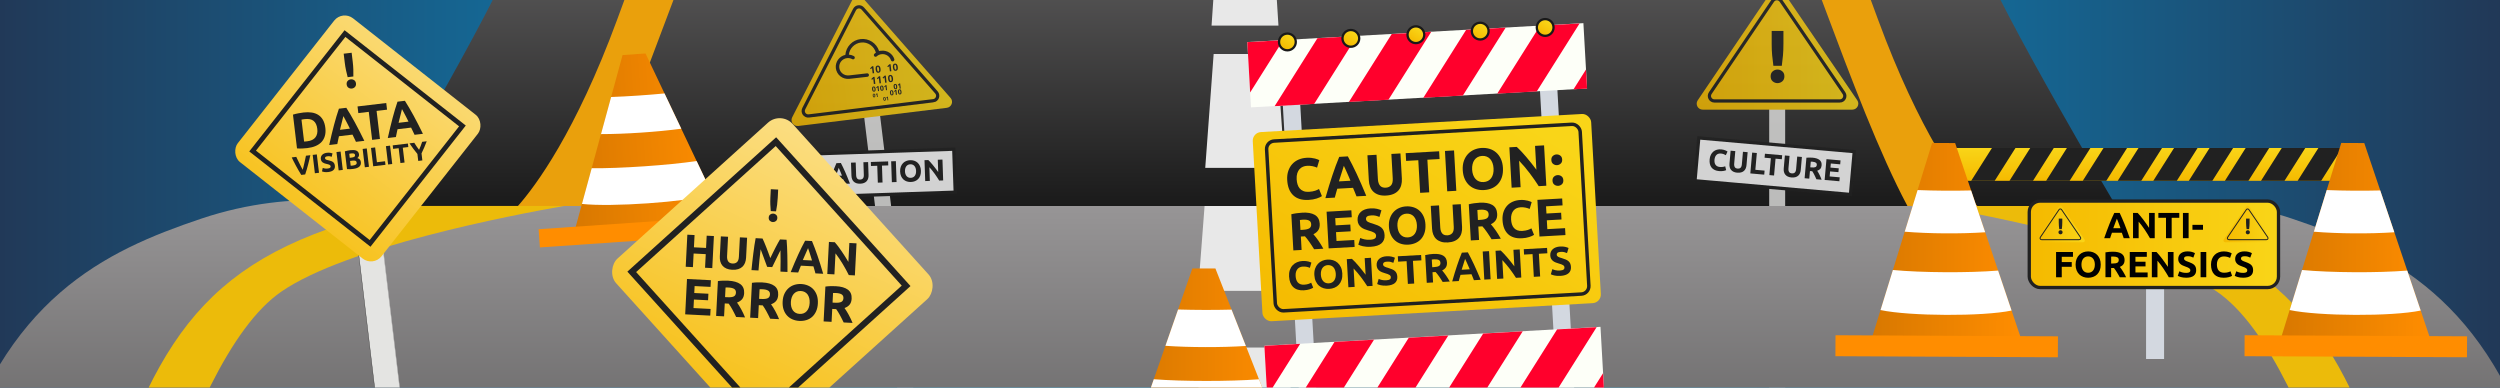 <?xml version="1.0" encoding="UTF-8"?>
<svg id="Layer_4" data-name="Layer 4" xmlns="http://www.w3.org/2000/svg" width="2258" height="350" xmlns:xlink="http://www.w3.org/1999/xlink" viewBox="0 0 2258 350">
  <rect x="0" y="0" width="2258" height="350" fill="#808080" stroke="none"/>
  <defs>
    <style>
      .cls-1 {
        fill: url(#linear-gradient-17);
        stroke-width: 3px;
      }

      .cls-1, .cls-2, .cls-3, .cls-4, .cls-5, .cls-6, .cls-7, .cls-8, .cls-9, .cls-10, .cls-11, .cls-12, .cls-13 {
        stroke-miterlimit: 10;
      }

      .cls-1, .cls-2, .cls-4, .cls-5, .cls-11, .cls-12, .cls-13 {
        stroke: #212121;
      }

      .cls-2 {
        stroke-width: 2.96px;
      }

      .cls-2, .cls-14 {
        fill: #fff;
      }

      .cls-15 {
        fill: url(#linear-gradient);
      }

      .cls-15, .cls-16, .cls-17, .cls-18, .cls-19, .cls-20, .cls-21, .cls-22, .cls-23, .cls-24, .cls-25, .cls-26, .cls-27, .cls-28, .cls-29, .cls-30, .cls-31, .cls-32, .cls-33, .cls-34, .cls-14, .cls-35, .cls-36, .cls-37, .cls-38, .cls-39 {
        stroke-width: 0px;
      }

      .cls-3 {
        stroke: url(#linear-gradient-7);
        stroke-width: .36px;
      }

      .cls-3, .cls-36 {
        fill: #e4e4e2;
      }

      .cls-4 {
        stroke-width: .88px;
      }

      .cls-4, .cls-5, .cls-11, .cls-12, .cls-13 {
        fill: none;
      }

      .cls-16 {
        fill: url(#linear-gradient-10);
      }

      .cls-17 {
        fill: url(#linear-gradient-16);
      }

      .cls-18 {
        fill: url(#linear-gradient-19);
      }

      .cls-19 {
        fill: url(#linear-gradient-21);
      }

      .cls-20 {
        fill: url(#linear-gradient-18);
      }

      .cls-21 {
        fill: url(#linear-gradient-22);
      }

      .cls-22 {
        fill: url(#linear-gradient-20);
      }

      .cls-5 {
        stroke-width: 3.14px;
      }

      .cls-6 {
        fill: url(#linear-gradient-11);
      }

      .cls-6, .cls-7, .cls-8, .cls-9, .cls-10 {
        stroke: #191919;
        stroke-width: 2.09px;
      }

      .cls-7 {
        fill: url(#linear-gradient-15);
      }

      .cls-8 {
        fill: url(#linear-gradient-12);
      }

      .cls-9 {
        fill: url(#linear-gradient-13);
      }

      .cls-10 {
        fill: url(#linear-gradient-14);
      }

      .cls-11 {
        stroke-width: 2.92px;
      }

      .cls-40 {
        opacity: .8;
      }

      .cls-23 {
        fill: url(#linear-gradient-4);
      }

      .cls-24 {
        fill: url(#linear-gradient-2);
      }

      .cls-25 {
        fill: url(#linear-gradient-3);
      }

      .cls-26 {
        fill: url(#linear-gradient-8);
      }

      .cls-27 {
        fill: url(#linear-gradient-9);
      }

      .cls-28 {
        fill: url(#linear-gradient-5);
      }

      .cls-29 {
        fill: url(#linear-gradient-6);
      }

      .cls-12 {
        stroke-width: 4.31px;
      }

      .cls-31 {
        fill: #212121;
      }

      .cls-32 {
        fill: #d3d8e0;
      }

      .cls-33 {
        fill: #ff8d00;
      }

      .cls-34 {
        fill: #fdfff8;
      }

      .cls-35 {
        fill: #e8e8e8;
      }

      .cls-37 {
        fill: #ff002c;
      }

      .cls-38 {
        fill: #ecbb0a;
      }

      .cls-39 {
        fill: #eaa00c;
      }

      .cls-13 {
        stroke-width: 5.6px;
      }
    </style>
    <linearGradient id="linear-gradient" x1="-29.43" y1="172.14" x2="2281.02" y2="172.14" gradientUnits="userSpaceOnUse">
      <stop offset="0" stop-color="#223654"/>
      <stop offset=".5" stop-color="#02adef"/>
      <stop offset="1" stop-color="#223654"/>
    </linearGradient>
    <linearGradient id="linear-gradient-2" x1="1125.95" y1="186.03" x2="1125.95" y2="-249.59" gradientUnits="userSpaceOnUse">
      <stop offset="0" stop-color="#1a1a1a"/>
      <stop offset="1" stop-color="#989697"/>
    </linearGradient>
    <linearGradient id="linear-gradient-3" x1="1532.45" y1="43.9" x2="1678.44" y2="43.9" gradientUnits="userSpaceOnUse">
      <stop offset="0" stop-color="#f5ba00"/>
      <stop offset="1" stop-color="#f9d518"/>
    </linearGradient>
    <linearGradient id="linear-gradient-4" x1="724.24" y1="50.26" x2="870.23" y2="50.26" gradientTransform="translate(-16.08 97.71) rotate(-6.97)" xlink:href="#linear-gradient-3"/>
    <linearGradient id="linear-gradient-5" x1="1125.95" y1="784.46" x2="1125.95" y2="180.62" xlink:href="#linear-gradient-2"/>
    <linearGradient id="linear-gradient-6" x1="514.43" y1="124.81" x2="649.61" y2="124.81" gradientTransform="translate(-7.62 43.92) rotate(-3.94)" gradientUnits="userSpaceOnUse">
      <stop offset="0" stop-color="#d87800"/>
      <stop offset="1" stop-color="#ff8d00"/>
    </linearGradient>
    <linearGradient id="linear-gradient-7" x1="317.5" y1="297.08" x2="340.28" y2="297.08" gradientTransform="translate(17.2 23.26)" gradientUnits="userSpaceOnUse">
      <stop offset="0" stop-color="#333"/>
      <stop offset="1" stop-color="#b7b6b6"/>
    </linearGradient>
    <linearGradient id="linear-gradient-8" x1="231.28" y1="248.13" x2="424.85" y2="-11.06" gradientTransform="translate(-8.15 226.55) rotate(-38.18)" gradientUnits="userSpaceOnUse">
      <stop offset="0" stop-color="#f6ba00"/>
      <stop offset="1" stop-color="#fce499"/>
    </linearGradient>
    <linearGradient id="linear-gradient-9" x1="625.62" y1="411.38" x2="776.54" y2="76.73" gradientTransform="translate(43.14 600.86) rotate(-47.92)" xlink:href="#linear-gradient-8"/>
    <linearGradient id="linear-gradient-10" x1="1204.78" y1="319.09" x2="1358.71" y2="97.43" gradientTransform="translate(-1.16 .03)" xlink:href="#linear-gradient-3"/>
    <linearGradient id="linear-gradient-11" x1="1168.88" y1="37.04" x2="1176.42" y2="26.18" gradientTransform="translate(-10.16 72.69) rotate(-3.22)" xlink:href="#linear-gradient-3"/>
    <linearGradient id="linear-gradient-12" x1="1226.27" y1="37.04" x2="1233.81" y2="26.18" gradientTransform="translate(-10.16 72.69) rotate(-3.22)" xlink:href="#linear-gradient-3"/>
    <linearGradient id="linear-gradient-13" x1="1285.13" y1="37.04" x2="1292.66" y2="26.18" gradientTransform="translate(-10.16 72.69) rotate(-3.22)" xlink:href="#linear-gradient-3"/>
    <linearGradient id="linear-gradient-14" x1="1343.3" y1="37.04" x2="1350.84" y2="26.18" gradientTransform="translate(-10.16 72.69) rotate(-3.22)" xlink:href="#linear-gradient-3"/>
    <linearGradient id="linear-gradient-15" x1="1402.07" y1="37.04" x2="1409.61" y2="26.18" gradientTransform="translate(-10.16 72.69) rotate(-3.22)" xlink:href="#linear-gradient-3"/>
    <linearGradient id="linear-gradient-16" x1="1023.22" y1="322.27" x2="1158.4" y2="322.27" gradientTransform="matrix(1,0,0,1,0,0)" xlink:href="#linear-gradient-6"/>
    <linearGradient id="linear-gradient-17" x1="1832.83" y1="220.65" x2="2057.94" y2="220.65" xlink:href="#linear-gradient-3"/>
    <linearGradient id="linear-gradient-18" x1="1839.11" y1="202.26" x2="1883" y2="202.26" xlink:href="#linear-gradient-3"/>
    <linearGradient id="linear-gradient-19" x1="2008.28" y1="202.26" x2="2052.16" y2="202.26" xlink:href="#linear-gradient-3"/>
    <linearGradient id="linear-gradient-20" x1="1941.9" y1="163.31" x2="1941.9" y2="133.67" xlink:href="#linear-gradient-3"/>
    <linearGradient id="linear-gradient-21" x1="1690.77" y1="234.4" x2="1825.95" y2="234.4" gradientTransform="translate(1.49 -56.97) rotate(.28) scale(1 1.15)" xlink:href="#linear-gradient-6"/>
    <linearGradient id="linear-gradient-22" x1="2060.29" y1="232.81" x2="2195.48" y2="232.81" gradientTransform="translate(1.49 -56.97) rotate(.28) scale(1 1.15)" xlink:href="#linear-gradient-6"/>
  </defs>
  <g id="Layer_3_copy" data-name="Layer 3 copy">
    <rect class="cls-15" x="-29.43" y="-33.88" width="2310.45" height="412.02"/>
    <g>
      <path class="cls-24" d="M1911.14,186.03H340.76S444.23,11.9,465.78-44.7c21.56-56.6,81.91-156.72,137.96-182.85,56.05-26.13,103.48-21.77,103.48-21.77h837.45s47.43-4.36,103.48,21.77c56.05,26.13,116.4,126.25,137.96,182.85,21.56,56.6,125.04,230.73,125.04,230.73Z"/>
      <path class="cls-39" d="M1785.89,186.03h-63.11c-50.23-94.04-102.6-271.67-141.38-340.62-33.75-60-104.26-86.21-133.17-94.73h80.71c87.55,41.96,122.71,145.99,167.29,266.98,37.54,101.9,73.76,150.39,89.64,168.37Z"/>
      <path class="cls-39" d="M805.44-249.32c-28.9,8.52-99.4,34.73-133.15,94.73-38.79,68.95-91.15,246.58-141.4,340.62h-63.09c15.89-17.98,52.1-66.47,89.64-168.37,44.58-120.99,79.72-225.02,167.27-266.98h80.71Z"/>
      <polygon class="cls-35" points="1153.27 48.76 1096.17 48.76 1088.57 151.63 1160.34 151.63 1153.27 48.76"/>
      <polygon class="cls-35" points="1148.75 -71.16 1100.68 -71.16 1094.28 23.14 1154.7 23.14 1148.75 -71.16"/>
    </g>
    <g class="cls-40">
      <rect class="cls-36" x="1597.94" y="84.5" width="14.42" height="288.47"/>
      <path class="cls-25" d="M1673.03,99.03h-135.16c-4.34,0-6.91-4.85-4.48-8.44l67.29-99.44c2.14-3.16,6.79-3.17,8.95-.02l67.86,99.44c2.45,3.59-.12,8.46-4.47,8.46Z"/>
      <path class="cls-11" d="M1661.71,91.19h-113.25c-3.63,0-5.79-4.06-3.75-7.07L1601.1.8c1.79-2.65,5.69-2.66,7.5-.01l56.86,83.32c2.05,3.01-.1,7.09-3.74,7.09Z"/>
      <path class="cls-31" d="M1611.66,68.95c0,1.96-.63,3.47-1.9,4.54-1.27,1.07-2.71,1.6-4.31,1.6s-3.04-.53-4.31-1.6c-1.27-1.07-1.9-2.58-1.9-4.54s.63-3.47,1.9-4.54c1.27-1.07,2.7-1.6,4.31-1.6s3.04.54,4.31,1.6c1.27,1.07,1.9,2.58,1.9,4.54ZM1610.79,39.9c0,3.61-.13,6.97-.4,10.08-.27,3.12-.62,6.28-1.07,9.48h-7.61c-.45-3.21-.81-6.37-1.1-9.48-.29-3.12-.43-6.48-.43-10.08v-11.96h10.62v11.96Z"/>
      <rect class="cls-2" x="1532.37" y="130.59" width="140.97" height="38.86" transform="translate(19.36 -140.15) rotate(5.04)"/>
      <g>
        <path class="cls-31" d="M1552.66,154.53c-3.06-.27-5.31-1.33-6.76-3.17-1.45-1.84-2.04-4.33-1.76-7.46.14-1.56.5-2.92,1.1-4.1.6-1.18,1.36-2.15,2.28-2.92.92-.77,1.99-1.32,3.21-1.65,1.21-.33,2.51-.44,3.88-.31.8.07,1.51.19,2.16.37.64.18,1.2.36,1.67.56.47.2.87.39,1.18.58s.54.34.67.44l-1.52,3.31c-.55-.36-1.2-.68-1.95-.97-.75-.28-1.61-.47-2.59-.56-.65-.06-1.3,0-1.94.16-.64.16-1.23.46-1.75.9-.52.44-.96,1.02-1.32,1.76-.36.73-.58,1.64-.68,2.73-.08.87-.05,1.69.07,2.46.12.77.37,1.44.75,2.02.38.58.9,1.06,1.55,1.44.66.38,1.48.61,2.46.69.62.05,1.17.07,1.67.04.5-.03.94-.08,1.32-.14.39-.06.74-.15,1.03-.25.3-.1.57-.2.82-.28l.87,3.5c-.63.31-1.5.56-2.61.75-1.11.19-2.38.23-3.81.1Z"/>
        <path class="cls-31" d="M1569.03,155.97c-1.32-.12-2.45-.4-3.37-.86-.93-.45-1.67-1.04-2.24-1.76-.57-.71-.96-1.54-1.18-2.48-.22-.94-.28-1.96-.18-3.07l1.03-11.7,4.23.37-1,11.35c-.07.76-.04,1.42.09,1.96.12.55.32,1.01.59,1.37.27.36.61.63,1.02.81.41.18.87.29,1.38.34,1.03.09,1.9-.15,2.59-.73.7-.58,1.12-1.62,1.25-3.14l1-11.35,4.23.37-1.03,11.7c-.1,1.1-.34,2.1-.73,3-.39.9-.93,1.65-1.62,2.25-.69.61-1.54,1.05-2.55,1.32-1.01.27-2.18.35-3.52.24Z"/>
        <path class="cls-31" d="M1593.78,154.1l-.32,3.64-12.57-1.11,1.66-18.81,4.23.37-1.34,15.17,8.33.73Z"/>
        <path class="cls-31" d="M1609.66,140.21l-.32,3.61-5.67-.5-1.34,15.2-4.23-.37,1.34-15.2-5.67-.5.32-3.61,15.58,1.37Z"/>
        <path class="cls-31" d="M1618.04,160.29c-1.32-.12-2.44-.4-3.37-.86-.93-.45-1.67-1.04-2.24-1.76-.56-.71-.96-1.54-1.18-2.48s-.28-1.96-.18-3.07l1.03-11.7,4.23.37-1,11.35c-.07.76-.04,1.42.09,1.96.13.55.32,1.01.59,1.37.27.36.61.63,1.02.81.41.18.87.29,1.38.34,1.03.09,1.9-.15,2.59-.73.7-.58,1.11-1.62,1.25-3.14l1-11.35,4.23.37-1.03,11.7c-.1,1.1-.34,2.1-.73,3-.39.9-.93,1.65-1.62,2.25-.69.61-1.54,1.05-2.55,1.32-1.01.27-2.18.35-3.52.24Z"/>
        <path class="cls-31" d="M1637.09,142.41c2.82.25,4.94.94,6.35,2.08,1.41,1.14,2.03,2.76,1.84,4.88-.12,1.32-.51,2.37-1.19,3.14-.68.77-1.61,1.34-2.79,1.71.34.5.69,1.08,1.05,1.72.36.64.72,1.31,1.07,2.01.35.7.68,1.42,1,2.17.32.75.61,1.48.87,2.2l-4.73-.42c-.29-.64-.59-1.3-.88-1.96-.3-.67-.61-1.31-.93-1.94-.32-.63-.64-1.23-.95-1.79-.32-.57-.64-1.08-.96-1.55l-2.09-.18-.6,6.87-4.23-.37,1.63-18.54c.94-.1,1.9-.14,2.9-.13.99.01,1.88.06,2.66.12ZM1637.02,146.04c-.31-.03-.58-.04-.83-.04s-.48,0-.7,0l-.45,5.1,1.2.11c1.59.14,2.75.04,3.47-.3s1.13-.98,1.21-1.94c.08-.92-.21-1.61-.87-2.06-.66-.45-1.67-.73-3.03-.85Z"/>
        <path class="cls-31" d="M1648.01,162.55l1.66-18.81,12.7,1.12-.31,3.56-8.47-.75-.33,3.69,7.52.66-.31,3.47-7.52-.66-.4,4.53,9.09.8-.31,3.55-13.33-1.17Z"/>
      </g>
    </g>
    <g class="cls-40">
      <rect class="cls-36" x="796.29" y="90.13" width="14.42" height="288.47" transform="translate(-22.5 99.23) rotate(-6.97)"/>
      <path class="cls-23" d="M855.13,97.38l-134.16,16.4c-4.3.53-7.45-3.97-5.47-7.83L770.24-.92c1.74-3.4,6.36-3.97,8.88-1.1l79.43,90.47c2.87,3.27.91,8.41-3.41,8.94Z"/>
      <path class="cls-11" d="M842.95,90.98l-112.41,13.74c-3.61.44-6.24-3.33-4.58-6.56l45.86-89.54c1.46-2.85,5.33-3.33,7.44-.92l66.55,75.8c2.4,2.74.76,7.05-2.86,7.49Z"/>
      <g id="Artwork_35" data-name="Artwork 35">
        <g>
          <path id="cloud" class="cls-31" d="M807.77,53.45c-1.54-4.93-6.47-8.25-11.85-7.64l-1.95.22c-2.28-7.04-9.19-11.6-16.64-10.75s-13.19,6.88-13.81,14.28c-5.45,1.22-9.24,6.35-8.6,11.98.69,6.03,6.19,10.36,12.27,9.67l16.32-1.86c.85-.13,1.45-.93,1.31-1.79-.12-.81-.85-1.4-1.67-1.33l-16.32,1.86c-4.36.5-8.3-2.6-8.79-6.9-.49-4.3,2.66-8.2,7.01-8.7,1.61-.19,3.24.13,4.66.91.67.38,1.52.22,2-.38h0c.54-.67.43-1.65-.24-2.19h-.01c-.07-.06-.13-.11-.21-.15-1.41-.78-2.97-1.24-4.57-1.35.7-5.69,5.18-10.25,10.97-10.91,6.13-.7,11.81,3.19,13.45,9.12-.46.31-.91.65-1.32,1.02-.65.58-.7,1.58-.13,2.22.06.07.12.13.2.18h0c.6.48,1.46.44,2.03-.08,1.21-1.09,2.73-1.77,4.34-1.94,3.85-.44,7.37,1.93,8.48,5.44.23.72.93,1.18,1.68,1.1h0c.86-.09,1.48-.86,1.39-1.73h0c0-.1,0-.22-.04-.32Z"/>
          <g id="numbers">
            <path class="cls-31" d="M789.52,66.1l-1.34.15-.42-3.68-.06-.6-.05-.66c-.14.17-.27.33-.42.49l-.67.67-.74-.73,1.86-1.86,1.1-.13.74,6.34Z"/>
            <path class="cls-31" d="M795.32,62.22c.13,1.11.04,1.96-.27,2.53s-.84.9-1.59.99-1.31-.13-1.75-.64-.72-1.3-.84-2.37-.04-1.97.26-2.55.83-.9,1.58-.98,1.31.13,1.75.65c.46.51.74,1.31.86,2.38ZM792.22,62.57c.09.77.22,1.33.39,1.66s.42.47.74.43.52-.23.62-.59.1-.92.01-1.7-.22-1.34-.41-1.66-.42-.47-.73-.43-.52.23-.62.59-.1.92-.01,1.7Z"/>
            <path class="cls-31" d="M790.61,75.74l-1.34.15-.42-3.68-.06-.6-.05-.66c-.14.17-.27.33-.42.49l-.67.67-.74-.73,1.86-1.86,1.1-.13.74,6.34Z"/>
            <path class="cls-31" d="M795.69,75.16l-1.34.15-.42-3.68-.06-.6-.05-.66c-.14.17-.27.33-.42.49l-.67.67-.74-.73,1.86-1.86,1.1-.13.72,6.34h.02Z"/>
            <path class="cls-31" d="M800.79,74.58l-1.34.15-.42-3.68-.06-.6-.05-.66c-.14.17-.27.33-.42.49l-.67.67-.74-.73,1.86-1.86,1.1-.13.74,6.34Z"/>
            <path class="cls-31" d="M806.59,70.7c.13,1.11.04,1.96-.27,2.53s-.84.91-1.59,1-1.31-.13-1.75-.64-.72-1.3-.84-2.38-.04-1.97.26-2.55.83-.9,1.58-.98,1.31.13,1.75.65c.46.5.75,1.3.86,2.38ZM803.48,71.06c.09.77.22,1.33.39,1.66s.41.47.74.43.52-.23.62-.59.1-.92.01-1.69-.22-1.34-.41-1.66-.42-.47-.73-.43-.52.23-.62.59-.1.91-.01,1.69Z"/>
            <path class="cls-31" d="M810.36,78c.09.8.03,1.42-.19,1.84s-.61.66-1.16.72-.96-.1-1.27-.46-.52-.94-.61-1.73-.03-1.43.19-1.85c.22-.42.61-.66,1.16-.72s.96.1,1.28.47.52.95.6,1.73ZM808.1,78.26c.06.57.16.97.28,1.21.09.22.31.34.54.31s.37-.17.45-.43.08-.67.01-1.23-.16-.97-.29-1.2-.31-.35-.53-.32-.38.17-.45.43-.08.67-.01,1.24h0Z"/>
            <path class="cls-31" d="M813.53,79.98l-.98.11-.3-2.68-.04-.44-.03-.48c-.14.18-.24.3-.3.35l-.48.49-.54-.54,1.35-1.35.8-.09.53,4.62h-.01Z"/>
            <path class="cls-31" d="M790.84,80.27c.09.79.02,1.39-.19,1.8s-.6.65-1.14.71-.94-.09-1.25-.46-.51-.92-.59-1.69-.03-1.4.19-1.81.59-.64,1.13-.71.94.09,1.25.46.52.93.61,1.7ZM788.63,80.53c.06.55.16.95.28,1.18.09.21.31.34.53.3.22-.03.37-.17.44-.42s.08-.66.02-1.21-.16-.95-.29-1.17-.3-.34-.52-.31-.37.17-.44.42-.09.66-.02,1.22h0Z"/>
            <path class="cls-31" d="M793.95,82.21l-.96.11-.3-2.62-.04-.43-.03-.47c-.14.18-.23.29-.29.35l-.47.48-.52-.53,1.32-1.33.78-.09.5,4.52Z"/>
            <path class="cls-31" d="M798.08,79.45c.09.79.02,1.39-.19,1.8s-.6.65-1.14.71-.94-.09-1.25-.46-.51-.92-.59-1.69-.03-1.4.19-1.81.59-.64,1.13-.71.94.09,1.25.46.52.93.61,1.7ZM795.87,79.7c.06.55.16.95.28,1.18.09.21.31.34.53.3.23-.03.37-.17.44-.42s.08-.66.02-1.21-.16-.95-.29-1.17-.31-.34-.52-.31-.37.17-.44.42-.09.66-.02,1.22h0Z"/>
            <path class="cls-31" d="M801.18,81.39l-.96.11-.3-2.62-.04-.43-.03-.47c-.14.18-.24.3-.3.35l-.47.48-.52-.53,1.32-1.33.78-.09.51,4.52Z"/>
            <path class="cls-31" d="M790.55,86.15c.06.57.02,1-.13,1.29s-.42.46-.82.51c-.33.06-.68-.07-.89-.33-.23-.26-.37-.67-.43-1.22-.07-.58-.02-1.01.13-1.3s.42-.46.81-.5c.33-.06.68.07.9.33.22.27.37.68.43,1.23ZM788.95,86.33c.05.4.11.68.2.84.07.19.28.27.47.19h.01c.12-.05.2-.15.22-.27.05-.18.05-.47,0-.87-.02-.3-.09-.59-.21-.85-.07-.18-.28-.27-.46-.21h-.02c-.12.05-.2.15-.22.27-.04.3-.04.59,0,.89Z"/>
            <path class="cls-31" d="M792.78,87.54l-.69.08-.21-1.88-.02-.31-.03-.34c-.1.12-.17.22-.21.25l-.34.34-.38-.37.95-.95.56-.06.38,3.25Z"/>
            <path class="cls-31" d="M800.06,89.18c.06.57.02,1-.14,1.3s-.43.46-.82.51c-.33.06-.68-.07-.89-.33-.23-.26-.37-.67-.43-1.22s-.02-1.01.13-1.3.42-.46.81-.5c.33-.06.68.07.9.33.24.27.38.68.44,1.23ZM798.47,89.36c.05.4.11.68.2.84.07.18.28.27.46.21h.02c.12-.05.2-.15.22-.27.05-.18.05-.47,0-.87-.02-.3-.09-.59-.21-.85-.06-.15-.21-.24-.38-.23s-.29.14-.32.3c-.04.17-.04.46,0,.87Z"/>
            <path class="cls-31" d="M802.3,90.57l-.69.08-.21-1.88-.02-.31-.03-.34c-.1.12-.17.22-.21.25l-.34.35-.38-.38.95-.95.57-.06.37,3.25Z"/>
            <path class="cls-31" d="M806.99,83.63c.09.79.02,1.39-.19,1.8s-.6.65-1.14.71-.94-.09-1.25-.46-.51-.92-.59-1.69-.03-1.4.19-1.81.59-.64,1.13-.71.94.09,1.25.46.52.93.61,1.7ZM804.78,83.89c.06.56.16.95.28,1.18.09.21.31.34.53.3.22-.03.37-.17.44-.42s.08-.66.02-1.21-.16-.95-.29-1.18-.31-.34-.53-.31-.37.17-.44.42-.07.68,0,1.23h0Z"/>
            <path class="cls-31" d="M810.09,85.57l-.96.11-.3-2.62-.04-.43-.03-.47c-.14.18-.23.29-.29.35l-.47.48-.52-.53,1.32-1.33.78-.09.51,4.52h-.01Z"/>
            <path class="cls-31" d="M814.23,82.81c.09.79.02,1.39-.19,1.8s-.6.65-1.14.71-.94-.09-1.25-.46-.51-.92-.59-1.69-.03-1.4.19-1.81.59-.64,1.13-.71.94.09,1.25.46.52.93.61,1.7ZM812.02,83.06c.06.56.16.95.28,1.18.09.21.31.34.53.3.22-.03.37-.17.44-.42s.08-.66.02-1.21-.16-.95-.29-1.18-.31-.34-.52-.31-.37.17-.44.42-.08.68-.01,1.23h0Z"/>
            <path class="cls-31" d="M805.09,64.32l-1.34.15-.42-3.68-.06-.6-.05-.66c-.14.17-.27.33-.42.49l-.67.67-.74-.73,1.86-1.86,1.11-.13.72,6.34h.01Z"/>
            <path class="cls-31" d="M810.9,60.44c.13,1.11.04,1.96-.27,2.53s-.84.9-1.59.99-1.31-.13-1.75-.64-.72-1.3-.84-2.37-.04-1.97.26-2.55.83-.9,1.58-.98,1.31.13,1.75.65.73,1.31.86,2.38ZM807.78,60.8c.09.77.22,1.33.39,1.66s.42.47.74.43.52-.23.62-.59.1-.92.01-1.7-.22-1.34-.41-1.66-.42-.47-.73-.43-.52.23-.62.59-.1.92-.01,1.7h0Z"/>
          </g>
        </g>
      </g>
      <rect class="cls-2" x="721.18" y="137.07" width="140.97" height="38.86" transform="translate(-4.83 26.78) rotate(-1.93)"/>
      <g>
        <path class="cls-31" d="M740.67,167.13c-3.07.1-5.43-.67-7.1-2.32-1.66-1.65-2.55-4.05-2.65-7.19-.05-1.56.14-2.96.59-4.21.45-1.24,1.09-2.3,1.91-3.17s1.82-1.55,2.98-2.02c1.17-.48,2.44-.74,3.82-.78.8-.03,1.53,0,2.18.1.66.1,1.23.21,1.73.35.49.14.91.28,1.24.43.33.15.57.27.72.36l-1.11,3.47c-.59-.29-1.28-.53-2.05-.72-.78-.19-1.66-.27-2.64-.24-.65.02-1.29.15-1.91.39-.62.24-1.16.61-1.63,1.1-.46.5-.83,1.13-1.09,1.9s-.38,1.7-.34,2.79c.03.87.15,1.68.37,2.43.22.75.55,1.38.99,1.92.45.53,1.02.94,1.72,1.24.7.29,1.54.43,2.52.39.62-.02,1.17-.08,1.66-.17.49-.09.92-.19,1.3-.3.38-.11.71-.24,1-.38.29-.14.54-.26.78-.38l1.29,3.36c-.59.38-1.42.74-2.5,1.07-1.08.33-2.34.52-3.77.56Z"/>
        <path class="cls-31" d="M763.12,165.99c-.23-.65-.48-1.31-.75-2-.26-.68-.53-1.36-.79-2.04l-7.37.25c-.22.7-.43,1.39-.65,2.1-.22.7-.42,1.38-.6,2.04l-4.41.15c.64-2.06,1.25-3.96,1.83-5.71.58-1.75,1.15-3.39,1.71-4.94.56-1.54,1.11-3.01,1.66-4.4.54-1.39,1.12-2.75,1.71-4.08l4.03-.14c.66,1.29,1.32,2.61,1.97,3.96.65,1.35,1.3,2.78,1.97,4.28.66,1.5,1.34,3.11,2.04,4.81s1.43,3.56,2.21,5.57l-4.55.15ZM757.53,151.57c-.09.28-.21.66-.38,1.13-.17.48-.36,1.03-.57,1.66-.21.62-.45,1.32-.71,2.07-.26.75-.53,1.54-.8,2.37l5.4-.18c-.32-.81-.62-1.58-.92-2.32-.3-.74-.58-1.41-.84-2.02-.26-.61-.5-1.15-.7-1.61-.2-.46-.36-.83-.48-1.09Z"/>
        <path class="cls-31" d="M776.94,165.91c-1.33.04-2.48-.1-3.45-.44-.97-.34-1.79-.83-2.44-1.47-.65-.64-1.14-1.42-1.47-2.32-.33-.91-.51-1.91-.55-3.02l-.4-11.74,4.25-.14.38,11.38c.03.76.13,1.41.32,1.94.19.53.44.96.75,1.28.31.33.68.55,1.11.68.43.13.9.19,1.41.17,1.03-.04,1.86-.38,2.49-1.04.62-.66.91-1.75.86-3.27l-.38-11.38,4.25-.14.4,11.74c.04,1.11-.08,2.13-.36,3.07-.28.94-.72,1.75-1.34,2.43-.61.68-1.4,1.22-2.37,1.62-.97.4-2.12.62-3.47.66Z"/>
        <path class="cls-31" d="M802.16,145.78l.12,3.62-5.69.19.51,15.25-4.25.14-.51-15.25-5.69.19-.12-3.62,15.63-.53Z"/>
        <path class="cls-31" d="M804.89,145.69l4.25-.14.64,18.87-4.25.14-.64-18.87Z"/>
        <path class="cls-31" d="M831.78,154.22c.05,1.62-.14,3.04-.58,4.29-.44,1.24-1.06,2.29-1.87,3.14-.81.85-1.78,1.51-2.92,1.97-1.14.46-2.37.71-3.7.75-1.29.04-2.51-.12-3.67-.5-1.16-.38-2.18-.97-3.06-1.77-.88-.8-1.59-1.8-2.12-3.01s-.82-2.62-.88-4.24c-.05-1.62.15-3.04.62-4.29.47-1.24,1.12-2.29,1.95-3.16.83-.87,1.81-1.53,2.93-1.98,1.12-.46,2.31-.71,3.56-.75,1.29-.04,2.51.12,3.67.5,1.16.38,2.18.97,3.06,1.78.88.81,1.59,1.81,2.12,3.02s.83,2.62.88,4.24ZM817.37,154.7c.03.93.17,1.76.43,2.49.25.73.6,1.37,1.04,1.88.45.52.98.92,1.61,1.19.63.27,1.34.39,2.14.36.78-.03,1.48-.19,2.1-.51.62-.31,1.13-.74,1.54-1.29.41-.55.71-1.2.92-1.95.2-.75.29-1.59.25-2.52s-.17-1.76-.42-2.51c-.25-.75-.6-1.38-1.05-1.9-.44-.52-.98-.92-1.62-1.19-.64-.27-1.34-.39-2.13-.37-.8.03-1.5.2-2.11.52-.61.32-1.12.76-1.52,1.3-.41.55-.71,1.21-.91,1.97-.2.76-.29,1.6-.26,2.5Z"/>
        <path class="cls-31" d="M848.3,163.12c-1.29-2.12-2.68-4.21-4.16-6.27-1.49-2.06-3.06-4-4.72-5.81l.42,12.36-4.19.14-.64-18.87,3.46-.12c.62.58,1.31,1.29,2.06,2.14.75.85,1.53,1.75,2.31,2.72.79.96,1.57,1.96,2.35,3,.78,1.04,1.51,2.03,2.2,2.99l-.38-11.14,4.22-.14.64,18.87-3.57.12Z"/>
      </g>
    </g>
    <g>
      <path class="cls-28" d="M2462.5,784.46H-210.59s121.29-194.08,167.64-354.63C3.41,269.28,94.58,226.83,181.78,197.48c87.18-29.35,158.98-11.45,158.98-11.45h1570.38s71.78-17.9,158.96,11.45c87.2,29.35,178.37,71.8,224.73,232.35,46.36,160.55,167.66,354.63,167.66,354.63Z"/>
      <path class="cls-38" d="M2300.87,784.46h-70.34c-79.81-167.25-134.42-456.59-228.36-521.18-58.69-40.36-207.65-68.93-255.14-77.25h137.78c179.82,38.66,225.94,108.7,279.94,273.59,45.75,139.7,110.44,273.7,136.12,324.85Z"/>
      <path class="cls-38" d="M509.4,186.03c-47.49,8.33-196.45,36.9-255.14,77.25-93.94,64.59-148.55,353.93-228.36,521.18H-44.43c25.68-51.14,90.37-185.15,136.12-324.85,54-164.89,100.12-234.93,279.94-273.59h137.78Z"/>
      <polygon class="cls-35" points="1163.5 313.92 1085.22 313.92 1074.64 452.34 1171.96 452.34 1163.5 313.92"/>
      <polygon class="cls-35" points="1164.47 262.69 1082.12 262.69 1087.98 186.03 1159.78 186.03 1164.47 262.69"/>
    </g>
    <g>
      <path class="cls-29" d="M654.16,197.99s-66.6,16.76-134.86,9.3l6.3-23.1,8.8-32.24,8.41-30.83,9.15-33.51,10.34-37.89,20.75-1.43,17.15,36.1,15.14,31.87,13.87,29.21,14.47,30.45,10.49,22.07Z"/>
      <path class="cls-14" d="M643.67,175.92c-25.48,6.63-91.26,11.21-118.07,8.27l8.8-32.24c26.08.24,68.71-2.68,94.81-6.48l14.47,30.45Z"/>
      <path class="cls-14" d="M615.33,116.26c-22.08,2.94-50.65,4.86-72.52,4.87l9.15-33.51c15.38-.56,32.65-1.72,48.24-3.22l15.14,31.87Z"/>
      <rect class="cls-33" x="486.83" y="200.06" width="200.92" height="16.49" transform="translate(-12.94 40.89) rotate(-3.94)"/>
    </g>
    <g>
      <rect class="cls-3" x="334.89" y="221.84" width="22.41" height="197" transform="translate(-35.58 43.35) rotate(-6.82)"/>
      <rect class="cls-26" x="240.61" y="42.46" width="165.18" height="165.18" rx="12.14" ry="12.14" transform="translate(146.45 -173.04) rotate(38.18)"/>
      <rect class="cls-12" x="255.42" y="57.6" width="134.96" height="134.96" transform="translate(146.41 -172.84) rotate(38.18)"/>
      <g>
        <path class="cls-31" d="M318.58,55.73c.29,2.44.47,4.73.54,6.86.07,2.13.09,4.3.04,6.5l-5.15.62c-.56-2.13-1.07-4.24-1.51-6.33-.45-2.09-.82-4.35-1.11-6.79l-.97-8.09,7.19-.86.97,8.09ZM321.52,75.32c.16,1.33-.15,2.4-.92,3.23s-1.7,1.3-2.79,1.43c-1.08.13-2.1-.12-3.05-.74-.94-.62-1.5-1.59-1.66-2.92s.15-2.4.92-3.23,1.7-1.3,2.79-1.43c1.08-.13,2.1.12,3.04.74s1.5,1.59,1.66,2.92Z"/>
        <path class="cls-31" d="M293.86,115.48c.32,2.71.18,5.13-.42,7.25-.6,2.12-1.6,3.94-2.99,5.45-1.39,1.51-3.17,2.73-5.32,3.66-2.15.93-4.61,1.56-7.38,1.89-1.27.15-2.75.27-4.45.37-1.7.1-3.38.08-5.05-.06l-3.65-30.51c1.59-.5,3.26-.9,5.01-1.22s3.26-.55,4.52-.7c2.68-.32,5.15-.31,7.41.03,2.26.34,4.25,1.07,5.97,2.17,1.72,1.11,3.12,2.62,4.21,4.54,1.08,1.92,1.8,4.29,2.13,7.12ZM274.67,127.86c.33,0,.72-.03,1.16-.07.44-.04.96-.09,1.56-.16,3.53-.42,6.03-1.62,7.52-3.6,1.49-1.98,2.05-4.54,1.67-7.67-.39-3.28-1.5-5.67-3.33-7.17-1.83-1.49-4.51-2.03-8.03-1.61-.48.06-.98.12-1.49.2s-.99.17-1.43.29l2.37,19.8Z"/>
        <path class="cls-31" d="M321.5,128.09c-.48-1.05-.99-2.12-1.52-3.22-.54-1.1-1.07-2.19-1.61-3.28l-12.23,1.46c-.26,1.19-.52,2.38-.78,3.58-.26,1.2-.5,2.36-.71,3.48l-7.32.88c.78-3.52,1.52-6.77,2.24-9.76.72-2.99,1.43-5.81,2.14-8.46.71-2.65,1.42-5.17,2.13-7.57.71-2.39,1.46-4.74,2.26-7.03l6.68-.8c1.29,2.05,2.57,4.15,3.84,6.3,1.27,2.16,2.56,4.44,3.88,6.85,1.32,2.41,2.68,4.98,4.08,7.72,1.4,2.74,2.9,5.72,4.48,8.96l-7.55.9ZM310.13,104.87c-.1.47-.26,1.12-.47,1.94-.21.82-.45,1.77-.71,2.84-.26,1.07-.56,2.25-.89,3.55-.33,1.29-.66,2.64-.99,4.05l8.96-1.07c-.64-1.3-1.26-2.54-1.86-3.73-.6-1.18-1.16-2.26-1.69-3.24-.53-.98-.99-1.84-1.39-2.59-.4-.74-.72-1.33-.96-1.75Z"/>
        <path class="cls-31" d="M348.86,93.04l.72,6.01-9.45,1.13,3.03,25.31-7.05.84-3.03-25.31-9.45,1.13-.72-6.01,25.94-3.1Z"/>
        <path class="cls-31" d="M374.43,121.76c-.48-1.05-.99-2.12-1.53-3.22s-1.07-2.19-1.61-3.28l-12.23,1.46c-.26,1.19-.52,2.38-.78,3.58-.26,1.2-.5,2.36-.71,3.48l-7.32.88c.77-3.51,1.52-6.77,2.24-9.76.72-2.99,1.43-5.81,2.14-8.46.71-2.65,1.42-5.17,2.13-7.57.71-2.39,1.47-4.74,2.26-7.03l6.68-.8c1.29,2.05,2.57,4.15,3.84,6.3s2.57,4.44,3.88,6.85c1.32,2.41,2.68,4.98,4.08,7.72,1.4,2.74,2.9,5.72,4.48,8.95l-7.55.9ZM363.06,98.54c-.1.47-.26,1.12-.47,1.94-.21.82-.45,1.77-.71,2.84-.26,1.07-.56,2.25-.89,3.55s-.66,2.64-.99,4.05l8.96-1.07c-.64-1.3-1.26-2.54-1.86-3.73-.6-1.18-1.16-2.26-1.69-3.24-.53-.98-.99-1.84-1.39-2.59-.4-.74-.72-1.33-.96-1.75Z"/>
      </g>
      <g>
        <path class="cls-31" d="M272.09,157.96c-.83-1.31-1.65-2.68-2.47-4.1-.82-1.42-1.61-2.83-2.36-4.23-.75-1.4-1.45-2.74-2.1-4.02-.65-1.28-1.21-2.43-1.68-3.44l4.11-.49c.42.92.89,1.92,1.41,2.98.51,1.06,1.03,2.12,1.56,3.17.52,1.05,1.03,2.06,1.51,3.02.48.96.93,1.79,1.35,2.49.22-.77.46-1.67.71-2.72.25-1.05.51-2.15.77-3.3.26-1.15.52-2.29.76-3.45.25-1.15.47-2.23.67-3.23l3.97-.47c-.25,1.1-.53,2.35-.85,3.75-.32,1.4-.68,2.86-1.08,4.4-.4,1.54-.83,3.09-1.29,4.67-.46,1.58-.93,3.1-1.43,4.56l-3.56.43Z"/>
        <path class="cls-31" d="M282.42,139.91l3.73-.45,1.98,16.58-3.73.45-1.98-16.58Z"/>
        <path class="cls-31" d="M296.14,152.2c.53-.06.96-.16,1.29-.29.33-.13.59-.28.78-.46.19-.18.31-.37.37-.59.05-.22.07-.45.04-.71-.06-.54-.37-.96-.93-1.26-.55-.3-1.48-.58-2.77-.85-.57-.13-1.13-.28-1.71-.46-.57-.18-1.1-.44-1.57-.76-.48-.32-.88-.74-1.22-1.24-.34-.5-.55-1.14-.64-1.9-.09-.77-.03-1.47.18-2.12.21-.65.56-1.22,1.03-1.71.48-.49,1.07-.9,1.8-1.22.72-.32,1.55-.54,2.49-.65,1.12-.13,2.1-.13,2.94.01.84.14,1.54.33,2.1.55l-.72,3.07c-.49-.18-1.03-.33-1.62-.45-.59-.12-1.28-.12-2.08-.03-.89.11-1.52.31-1.88.6-.36.29-.51.7-.45,1.21.04.3.14.55.31.74.17.19.39.35.68.49.28.14.6.25.96.34.36.1.75.19,1.19.28.9.22,1.69.44,2.36.68.67.24,1.25.53,1.72.9.47.36.84.81,1.12,1.35.27.53.46,1.2.55,2,.18,1.55-.21,2.81-1.2,3.79-.98.98-2.57,1.6-4.75,1.87-.73.09-1.4.12-2,.11-.6-.02-1.14-.06-1.61-.13-.47-.07-.88-.16-1.22-.27-.34-.1-.63-.21-.87-.31l.7-3.09c.53.21,1.17.38,1.92.51.75.13,1.65.13,2.71,0Z"/>
        <path class="cls-31" d="M303.9,137.34l3.73-.45,1.98,16.58-3.73.45-1.98-16.58Z"/>
        <path class="cls-31" d="M319,152.57c-.91.11-1.82.19-2.73.24-.91.05-1.86.03-2.86-.06l-1.92-16.08c.75-.24,1.57-.44,2.47-.62.9-.18,1.74-.32,2.52-.41,1.05-.13,2.03-.17,2.93-.12.9.05,1.7.21,2.38.5.68.29,1.24.71,1.67,1.27.43.56.7,1.27.8,2.15.16,1.32-.35,2.45-1.54,3.36,1.1.27,1.88.73,2.35,1.37s.75,1.39.85,2.25c.21,1.74-.27,3.12-1.43,4.15-1.16,1.03-3,1.69-5.5,1.99ZM315.88,142.51l1.82-.22c1.15-.14,1.95-.38,2.41-.74.46-.35.65-.86.57-1.51-.08-.67-.39-1.11-.93-1.32s-1.31-.26-2.3-.14c-.32.04-.66.08-1.03.13-.37.05-.69.11-.97.18l.43,3.61ZM316.22,145.36l.51,4.28c.28,0,.57-.01.89-.03.32-.02.67-.06,1.06-.1,1.12-.13,2-.4,2.65-.8s.92-1.03.82-1.89c-.09-.77-.44-1.28-1.06-1.54-.61-.26-1.45-.32-2.52-.2l-2.34.28Z"/>
        <path class="cls-31" d="M327.54,134.52l3.73-.45,1.98,16.58-3.73.45-1.98-16.58Z"/>
        <path class="cls-31" d="M347.77,145.66l.38,3.21-11.08,1.32-1.98-16.58,3.73-.45,1.6,13.37,7.34-.88Z"/>
        <path class="cls-31" d="M348.56,132l3.73-.45,1.98,16.58-3.73.45-1.98-16.58Z"/>
        <path class="cls-31" d="M368.42,129.63l.38,3.18-5,.6,1.6,13.4-3.73.45-1.6-13.4-5,.6-.38-3.18,13.73-1.64Z"/>
        <path class="cls-31" d="M378.51,135.32c.54-1.21,1.04-2.41,1.51-3.62s.89-2.41,1.27-3.61l4.11-.49c-.7,1.9-1.43,3.74-2.2,5.53-.77,1.79-1.6,3.6-2.48,5.42l.76,6.34-3.73.45-.75-6.29c-1.29-1.56-2.52-3.13-3.7-4.7s-2.34-3.2-3.46-4.88l4.33-.52c.65,1.08,1.33,2.16,2.06,3.21.72,1.06,1.49,2.11,2.29,3.16Z"/>
      </g>
    </g>
    <g id="Layer_6" data-name="Layer 6">
      <rect class="cls-27" x="590.18" y="144.53" width="214.73" height="214.73" rx="15.78" ry="15.78" transform="translate(417.09 -434.66) rotate(47.92)"/>
      <rect class="cls-13" x="606.72" y="164.15" width="175.45" height="175.45" transform="translate(416.05 -432.37) rotate(47.92)"/>
      <g>
        <path class="cls-31" d="M702.08,196.93c-.06,1.23-.51,2.15-1.34,2.78s-1.74.92-2.75.87c-1-.05-1.88-.43-2.64-1.14s-1.11-1.68-1.05-2.9c.06-1.23.51-2.16,1.34-2.78.83-.63,1.74-.92,2.75-.87,1,.05,1.88.43,2.64,1.14.76.71,1.11,1.68,1.05,2.9ZM702.46,178.71c-.12,2.26-.31,4.36-.57,6.3-.27,1.94-.59,3.91-.97,5.9l-4.77-.24c-.18-2.02-.3-4.01-.39-5.97-.08-1.96-.06-4.07.05-6.33l.38-7.48,6.65.34-.38,7.48Z"/>
        <path class="cls-31" d="M638.28,212.86l6.52.33-1.48,28.97-6.52-.33.63-12.29-10.95-.56-.63,12.29-6.52-.33,1.48-28.97,6.52.33-.57,11.08,10.95.56.57-11.08Z"/>
        <path class="cls-31" d="M661.31,243.67c-2.03-.1-3.78-.48-5.22-1.13-1.45-.65-2.63-1.5-3.54-2.57s-1.56-2.31-1.95-3.75c-.39-1.43-.54-3-.45-4.7l.92-18.02,6.52.33-.89,17.48c-.06,1.17.02,2.17.24,3.01.22.84.55,1.52.99,2.06.43.54.97.94,1.62,1.19.64.26,1.36.41,2.14.44,1.59.08,2.9-.34,3.94-1.26,1.04-.93,1.62-2.56,1.74-4.9l.89-17.48,6.52.33-.92,18.02c-.09,1.7-.4,3.25-.95,4.65-.55,1.4-1.33,2.58-2.36,3.55-1.03.97-2.31,1.69-3.84,2.17-1.53.48-3.33.67-5.39.56Z"/>
        <path class="cls-31" d="M688.74,215.44c.46.95.98,2.11,1.57,3.5.59,1.39,1.2,2.88,1.83,4.5.63,1.61,1.25,3.26,1.87,4.94.62,1.68,1.19,3.26,1.73,4.74.69-1.42,1.42-2.93,2.21-4.54.78-1.61,1.57-3.18,2.36-4.72.79-1.54,1.55-2.97,2.28-4.29.72-1.32,1.36-2.42,1.91-3.32l5.94.3c.18,1.94.33,4.1.44,6.5.11,2.4.2,4.89.25,7.47.05,2.59.08,5.18.1,7.78.02,2.6.03,5.04.02,7.34l-6.35-.32c.06-2.82.1-5.89.13-9.21.03-3.32,0-6.68-.11-10.07-.56,1.14-1.19,2.41-1.88,3.8-.69,1.39-1.37,2.78-2.04,4.17-.67,1.39-1.32,2.72-1.95,3.99-.63,1.27-1.16,2.35-1.6,3.25l-4.56-.23c-.34-.94-.76-2.07-1.26-3.4-.49-1.33-1-2.71-1.53-4.17s-1.06-2.91-1.61-4.36c-.54-1.45-1.04-2.78-1.48-3.97-.45,3.36-.83,6.69-1.14,10-.31,3.31-.58,6.37-.8,9.18l-6.35-.32c.23-2.28.48-4.71.77-7.3.29-2.58.58-5.16.9-7.73.31-2.57.65-5.04,1.01-7.41.36-2.37.73-4.51,1.1-6.42l6.23.32Z"/>
        <path class="cls-31" d="M736.51,246.93c-.27-1.02-.57-2.07-.88-3.15-.32-1.08-.63-2.16-.95-3.23l-11.31-.58c-.42,1.04-.84,2.08-1.26,3.12s-.82,2.06-1.19,3.04l-6.77-.35c1.25-3.07,2.43-5.9,3.54-8.5,1.11-2.6,2.2-5.04,3.25-7.34,1.06-2.29,2.09-4.47,3.11-6.53s2.07-4.07,3.15-6.02l6.18.32c.85,2.06,1.68,4.16,2.5,6.31.82,2.15,1.64,4.42,2.45,6.81.82,2.39,1.65,4.93,2.5,7.63.84,2.7,1.73,5.63,2.67,8.81l-6.98-.36ZM729.82,224.12c-.17.41-.41.98-.73,1.69-.32.71-.68,1.53-1.09,2.46-.41.93-.86,1.96-1.36,3.07-.5,1.12-1.01,2.29-1.53,3.52l8.29.42c-.38-1.28-.75-2.5-1.1-3.67-.36-1.17-.7-2.23-1.02-3.2-.33-.97-.61-1.82-.86-2.56-.24-.74-.44-1.32-.6-1.74Z"/>
        <path class="cls-31" d="M766.65,248.47c-1.7-3.41-3.55-6.79-5.56-10.13-2.01-3.34-4.17-6.51-6.47-9.51l-.97,18.98-6.44-.33,1.48-28.97,5.31.27c.87.97,1.83,2.15,2.88,3.54,1.05,1.4,2.11,2.88,3.19,4.46,1.08,1.58,2.15,3.21,3.21,4.9,1.06,1.69,2.05,3.31,2.98,4.87l.87-17.1,6.48.33-1.48,28.97-5.48-.28Z"/>
      </g>
      <g>
        <path class="cls-31" d="M618.86,283.93l1.63-31.95,21.58,1.1-.31,6.04-14.38-.74-.32,6.27,12.77.65-.3,5.9-12.77-.65-.39,7.7,15.44.79-.31,6.04-22.63-1.16Z"/>
        <path class="cls-31" d="M657.81,253.53c4.79.25,8.42,1.28,10.89,3.12,2.46,1.84,3.6,4.55,3.42,8.15-.12,2.24-.72,4.04-1.82,5.38-1.1,1.35-2.64,2.37-4.62,3.07.61.83,1.23,1.78,1.89,2.85.65,1.07,1.3,2.18,1.93,3.33.63,1.16,1.24,2.36,1.83,3.61.58,1.25,1.12,2.47,1.61,3.66l-8.04-.41c-.53-1.07-1.07-2.16-1.62-3.27-.55-1.11-1.11-2.18-1.69-3.23-.58-1.05-1.16-2.04-1.73-2.98-.57-.94-1.15-1.79-1.72-2.56l-3.55-.18-.6,11.66-7.19-.37,1.61-31.48c1.58-.23,3.21-.36,4.9-.4,1.68-.04,3.18-.02,4.5.05ZM657.91,259.68c-.52-.03-.99-.04-1.41-.03-.42.01-.81.02-1.18.03l-.44,8.67,2.03.1c2.7.14,4.66-.1,5.86-.72s1.85-1.74,1.93-3.37c.08-1.57-.46-2.71-1.6-3.43-1.15-.72-2.88-1.14-5.18-1.26Z"/>
        <path class="cls-31" d="M688.55,255.1c4.79.25,8.42,1.28,10.89,3.12,2.46,1.84,3.6,4.55,3.42,8.15-.12,2.24-.72,4.04-1.82,5.38-1.1,1.35-2.64,2.37-4.62,3.07.61.83,1.23,1.78,1.89,2.85.65,1.07,1.3,2.18,1.93,3.33.63,1.16,1.24,2.36,1.83,3.61.58,1.25,1.12,2.47,1.61,3.66l-8.04-.41c-.53-1.07-1.07-2.17-1.62-3.27-.55-1.11-1.11-2.18-1.69-3.23-.58-1.05-1.16-2.04-1.73-2.98-.57-.94-1.15-1.79-1.72-2.56l-3.55-.18-.6,11.66-7.19-.37,1.61-31.48c1.58-.23,3.21-.36,4.9-.4,1.68-.04,3.18-.02,4.5.05ZM688.65,261.25c-.52-.03-.99-.04-1.41-.03s-.81.02-1.18.03l-.44,8.67,2.03.1c2.7.14,4.66-.1,5.86-.72,1.2-.62,1.85-1.74,1.93-3.37.08-1.57-.46-2.71-1.6-3.43-1.15-.72-2.88-1.14-5.18-1.26Z"/>
        <path class="cls-31" d="M738.7,274.02c-.14,2.74-.67,5.12-1.59,7.15-.92,2.03-2.12,3.71-3.61,5.04-1.49,1.33-3.22,2.29-5.21,2.9-1.99.61-4.1.85-6.35.74-2.18-.11-4.22-.57-6.12-1.38s-3.54-1.94-4.91-3.42c-1.37-1.47-2.42-3.27-3.15-5.38-.72-2.12-1.01-4.54-.88-7.28s.69-5.12,1.66-7.15c.97-2.03,2.21-3.71,3.75-5.05,1.53-1.34,3.28-2.31,5.23-2.92,1.96-.61,4-.86,6.12-.75,2.18.11,4.22.57,6.12,1.38,1.9.81,3.54,1.95,4.91,3.44,1.37,1.49,2.42,3.29,3.14,5.41s1.02,4.54.88,7.28ZM714.32,272.77c-.08,1.57.04,2.99.36,4.27.32,1.28.82,2.39,1.49,3.33.67.94,1.52,1.69,2.54,2.23,1.02.54,2.21.85,3.56.92,1.32.07,2.52-.12,3.61-.55,1.08-.44,2.01-1.09,2.78-1.96.77-.87,1.38-1.92,1.83-3.17.45-1.24.71-2.64.79-4.21s-.04-3-.36-4.29c-.32-1.3-.82-2.41-1.49-3.36-.68-.94-1.53-1.69-2.57-2.23-1.04-.55-2.21-.85-3.54-.92-1.35-.07-2.56.12-3.63.58-1.07.45-1.99,1.12-2.76,1.98-.77.87-1.38,1.93-1.83,3.19-.45,1.26-.71,2.65-.79,4.19Z"/>
        <path class="cls-31" d="M754.89,258.49c4.79.24,8.42,1.28,10.89,3.12,2.46,1.84,3.6,4.55,3.42,8.15-.12,2.24-.72,4.04-1.82,5.38-1.1,1.35-2.64,2.37-4.62,3.07.61.83,1.23,1.78,1.89,2.85.65,1.07,1.3,2.18,1.93,3.33s1.24,2.36,1.83,3.61c.58,1.25,1.12,2.47,1.62,3.66l-8.04-.41c-.53-1.07-1.07-2.17-1.62-3.27-.55-1.11-1.11-2.18-1.69-3.23-.58-1.05-1.16-2.04-1.73-2.98-.57-.94-1.15-1.79-1.73-2.56l-3.55-.18-.6,11.66-7.19-.37,1.61-31.48c1.58-.23,3.21-.36,4.9-.4,1.68-.04,3.18-.02,4.5.05ZM754.99,264.64c-.52-.03-.99-.04-1.41-.03-.42,0-.81.02-1.18.03l-.44,8.67,2.03.1c2.7.14,4.66-.1,5.86-.72,1.2-.62,1.85-1.74,1.93-3.37.08-1.57-.46-2.71-1.6-3.43-1.15-.72-2.88-1.14-5.18-1.26Z"/>
      </g>
    </g>
    <g id="Layer_7" data-name="Layer 7">
      <g>
        <rect class="cls-32" x="1166.68" y="57.97" width="15.74" height="359.79" transform="translate(-11.49 66.26) rotate(-3.22)"/>
        <rect class="cls-32" x="1398.95" y="44.92" width="15.74" height="359.79" transform="translate(-10.4 79.26) rotate(-3.22)"/>
        <g>
          <rect class="cls-16" x="1135.61" y="111.08" width="306.13" height="171.12" rx="7.84" ry="7.84" transform="translate(-9 72.59) rotate(-3.22)"/>
          <rect class="cls-5" x="1147.69" y="119.81" width="283.67" height="153.57" rx="7.15" ry="7.15" transform="translate(-9 72.64) rotate(-3.22)"/>
          <g>
            <path class="cls-31" d="M1181.86,180.56c-5.93.33-10.53-1.06-13.82-4.18-3.29-3.12-5.1-7.72-5.44-13.79-.17-3.02.15-5.73.97-8.15s2-4.49,3.56-6.22c1.56-1.72,3.45-3.07,5.68-4.04,2.23-.97,4.68-1.53,7.35-1.68,1.54-.09,2.95-.05,4.23.11,1.28.16,2.39.36,3.36.6.96.25,1.77.51,2.42.79.65.28,1.12.5,1.41.66l-2,6.76c-1.16-.53-2.49-.97-4-1.3-1.51-.34-3.22-.45-5.11-.35-1.26.07-2.49.35-3.67.84s-2.22,1.22-3.09,2.21c-.88.98-1.56,2.22-2.03,3.73-.48,1.5-.66,3.31-.54,5.41.09,1.68.37,3.24.82,4.68.45,1.44,1.12,2.66,2,3.66s2.01,1.78,3.38,2.32c1.37.54,3,.76,4.89.65,1.19-.07,2.26-.2,3.2-.39.94-.19,1.77-.41,2.5-.64.73-.23,1.36-.49,1.91-.77.55-.28,1.04-.53,1.49-.77l2.63,6.45c-1.12.77-2.71,1.49-4.79,2.17-2.07.68-4.5,1.1-7.27,1.25Z"/>
            <path class="cls-31" d="M1225.21,177.39c-.48-1.24-.99-2.52-1.53-3.83-.54-1.31-1.08-2.61-1.62-3.91l-14.24.8c-.39,1.36-.77,2.71-1.16,4.08-.39,1.36-.75,2.68-1.07,3.96l-8.52.48c1.15-4,2.25-7.71,3.29-11.11,1.04-3.4,2.07-6.61,3.09-9.62,1.01-3.01,2.02-5.88,3.01-8.59.99-2.71,2.04-5.37,3.13-7.96l7.78-.44c1.34,2.46,2.67,4.98,3.98,7.56,1.31,2.58,2.64,5.31,3.99,8.19,1.34,2.88,2.73,5.95,4.15,9.21,1.42,3.26,2.93,6.82,4.52,10.67l-8.79.49ZM1213.77,149.74c-.15.54-.38,1.28-.68,2.21-.3.93-.64,2.01-1.03,3.23-.38,1.22-.81,2.56-1.29,4.03-.48,1.47-.96,3-1.44,4.61l10.42-.58c-.65-1.55-1.27-3.03-1.88-4.44-.6-1.41-1.18-2.7-1.71-3.87-.54-1.17-1.01-2.2-1.42-3.09-.41-.89-.73-1.59-.98-2.09Z"/>
            <path class="cls-31" d="M1251.93,176.63c-2.56.14-4.79-.09-6.69-.71-1.9-.61-3.49-1.53-4.77-2.74-1.28-1.21-2.26-2.69-2.94-4.43-.68-1.74-1.08-3.68-1.2-5.82l-1.27-22.67,8.21-.46,1.24,21.99c.08,1.47.32,2.72.71,3.73.39,1.02.9,1.83,1.51,2.45.62.62,1.34,1.04,2.18,1.28.84.24,1.75.32,2.73.27,2-.11,3.58-.82,4.76-2.12,1.17-1.3,1.68-3.42,1.52-6.37l-1.24-21.99,8.21-.46,1.27,22.67c.12,2.14-.07,4.12-.56,5.94-.5,1.82-1.32,3.41-2.48,4.76-1.16,1.35-2.66,2.43-4.52,3.24-1.85.81-4.08,1.28-6.67,1.43Z"/>
            <path class="cls-31" d="M1299.82,136.63l.39,7-11,.62,1.66,29.46-8.21.46-1.66-29.46-11,.62-.39-7,30.2-1.7Z"/>
            <path class="cls-31" d="M1305.08,136.33l8.21-.46,2.05,36.46-8.21.46-2.05-36.46Z"/>
            <path class="cls-31" d="M1357.45,151.65c.17,3.12-.14,5.89-.93,8.31-.79,2.42-1.96,4.47-3.48,6.16-1.52,1.69-3.38,2.99-5.56,3.93-2.18.93-4.55,1.47-7.11,1.61-2.49.14-4.86-.13-7.12-.81-2.26-.68-4.25-1.77-5.99-3.28-1.74-1.5-3.15-3.41-4.23-5.73-1.08-2.31-1.71-5.03-1.88-8.15-.18-3.12.16-5.89,1.01-8.31.85-2.42,2.06-4.49,3.64-6.2,1.57-1.71,3.44-3.02,5.58-3.96,2.15-.93,4.43-1.46,6.85-1.6,2.49-.14,4.86.13,7.12.81,2.25.68,4.25,1.79,5.99,3.3,1.74,1.52,3.15,3.44,4.23,5.75s1.71,5.03,1.88,8.15ZM1329.62,153.21c.1,1.79.41,3.39.93,4.8.52,1.41,1.22,2.61,2.1,3.6.88.99,1.93,1.73,3.16,2.22,1.22.5,2.61.7,4.15.61,1.51-.08,2.85-.44,4.03-1.07,1.18-.63,2.15-1.48,2.92-2.57.77-1.08,1.33-2.35,1.68-3.81.36-1.46.49-3.09.39-4.88s-.41-3.4-.93-4.83c-.52-1.43-1.22-2.64-2.1-3.63-.88-.99-1.94-1.73-3.19-2.22-1.24-.49-2.62-.7-4.12-.61-1.54.09-2.9.45-4.05,1.1-1.16.65-2.12,1.51-2.89,2.59-.77,1.08-1.33,2.36-1.68,3.84-.36,1.48-.49,3.1-.39,4.85Z"/>
            <path class="cls-31" d="M1389.77,168.14c-2.58-4.04-5.36-8.02-8.32-11.93-2.96-3.91-6.09-7.59-9.38-11.03l1.34,23.88-8.1.46-2.05-36.46,6.68-.38c1.22,1.09,2.58,2.44,4.08,4.05,1.5,1.6,3.03,3.32,4.59,5.15,1.56,1.83,3.12,3.73,4.67,5.7,1.55,1.97,3.01,3.87,4.38,5.69l-1.21-21.52,8.15-.46,2.05,36.46-6.89.39Z"/>
            <path class="cls-31" d="M1410.95,144.05c.09,1.58-.34,2.81-1.3,3.69-.95.88-2.06,1.36-3.32,1.43-1.26.07-2.42-.28-3.46-1.05-1.05-.77-1.61-1.94-1.7-3.52-.09-1.58.34-2.81,1.3-3.69s2.06-1.36,3.32-1.43c1.26-.07,2.42.28,3.46,1.05,1.05.77,1.61,1.94,1.7,3.52ZM1412,162.73c.09,1.58-.34,2.81-1.3,3.69-.95.88-2.06,1.36-3.32,1.43-1.26.07-2.42-.28-3.46-1.05-1.05-.77-1.61-1.94-1.7-3.52-.09-1.58.34-2.81,1.3-3.69.95-.88,2.06-1.36,3.32-1.43,1.26-.07,2.42.28,3.46,1.05,1.05.77,1.61,1.94,1.7,3.52Z"/>
          </g>
          <g>
            <path class="cls-31" d="M1175.96,192.07c4.97-.28,8.83.39,11.58,2.01,2.75,1.62,4.22,4.3,4.43,8.03.13,2.33-.3,4.25-1.28,5.76-.99,1.51-2.46,2.74-4.42,3.68.72.79,1.47,1.7,2.26,2.73.79,1.03,1.58,2.1,2.36,3.23.78,1.12,1.54,2.3,2.29,3.52.74,1.22,1.43,2.42,2.07,3.6l-8.34.47c-.67-1.05-1.35-2.12-2.03-3.2-.69-1.08-1.39-2.13-2.1-3.14-.71-1.02-1.42-1.97-2.11-2.88-.69-.9-1.38-1.72-2.06-2.45l-3.68.21.68,12.1-7.46.42-1.83-32.66c1.61-.41,3.28-.73,5.01-.95,1.73-.22,3.28-.38,4.65-.45ZM1176.74,198.41c-.54.03-1.03.07-1.46.13-.43.06-.83.11-1.21.16l.5,8.99,2.1-.12c2.81-.16,4.79-.62,5.97-1.39,1.17-.77,1.71-2,1.62-3.69-.09-1.62-.77-2.75-2.04-3.36-1.27-.62-3.09-.86-5.49-.72Z"/>
            <path class="cls-31" d="M1200.03,224.35l-1.86-33.14,22.38-1.26.35,6.26-14.92.84.37,6.5,13.25-.74.34,6.12-13.25.74.45,7.99,16.02-.9.35,6.26-23.48,1.32Z"/>
            <path class="cls-31" d="M1237.72,216.52c1.05-.06,1.91-.2,2.59-.41.67-.21,1.21-.48,1.61-.81.4-.33.66-.7.8-1.12.13-.42.19-.89.16-1.4-.06-1.08-.62-1.96-1.68-2.62-1.06-.66-2.86-1.33-5.39-2.02-1.11-.32-2.21-.7-3.33-1.13-1.11-.43-2.12-1-3.02-1.7-.9-.7-1.66-1.57-2.26-2.61-.6-1.04-.95-2.32-1.03-3.85s.12-2.92.63-4.18c.5-1.26,1.26-2.35,2.26-3.27,1-.92,2.24-1.65,3.71-2.2,1.47-.55,3.15-.87,5.03-.98,2.23-.13,4.17,0,5.83.39,1.65.39,3.02.84,4.1,1.35l-1.82,6c-.95-.43-2-.79-3.16-1.09-1.15-.3-2.53-.41-4.12-.32-1.79.1-3.05.42-3.81.96-.75.54-1.1,1.32-1.04,2.34.03.61.21,1.11.52,1.51.31.4.74.75,1.28,1.05.55.31,1.17.58,1.87.81.7.23,1.47.47,2.32.71,1.76.54,3.29,1.09,4.6,1.64s2.41,1.22,3.3,2c.89.78,1.57,1.72,2.05,2.81.48,1.09.76,2.44.85,4.03.17,3.09-.78,5.55-2.85,7.38-2.07,1.83-5.29,2.86-9.66,3.11-1.47.08-2.8.07-3.98-.04-1.19-.11-2.24-.27-3.17-.47-.92-.21-1.72-.43-2.39-.68-.67-.25-1.24-.49-1.69-.72l1.77-6.05c1.02.49,2.27.9,3.74,1.25,1.48.35,3.26.46,5.37.35Z"/>
            <path class="cls-31" d="M1287.46,202.79c.16,2.84-.12,5.36-.85,7.55-.72,2.2-1.78,4.07-3.16,5.6-1.38,1.53-3.07,2.72-5.05,3.57-1.98.85-4.14,1.34-6.47,1.47-2.26.13-4.42-.12-6.47-.74-2.05-.62-3.86-1.61-5.44-2.98-1.58-1.37-2.86-3.1-3.84-5.21-.98-2.1-1.55-4.57-1.71-7.41-.16-2.84.15-5.36.92-7.56.77-2.2,1.87-4.08,3.31-5.63,1.43-1.55,3.12-2.75,5.07-3.59s4.03-1.33,6.23-1.45c2.26-.13,4.42.12,6.47.74,2.05.62,3.86,1.62,5.44,3,1.58,1.38,2.86,3.12,3.85,5.23.98,2.1,1.55,4.57,1.71,7.41ZM1262.17,204.21c.09,1.63.37,3.08.84,4.37.47,1.29,1.11,2.38,1.91,3.27.8.9,1.76,1.57,2.87,2.02,1.11.45,2.37.63,3.77.56,1.37-.08,2.59-.4,3.66-.97,1.07-.57,1.96-1.35,2.65-2.33.7-.98,1.21-2.14,1.53-3.47.32-1.33.44-2.81.35-4.43-.09-1.63-.37-3.09-.85-4.39-.47-1.3-1.11-2.4-1.91-3.3-.8-.9-1.77-1.57-2.9-2.02-1.13-.45-2.38-.63-3.75-.56-1.4.08-2.63.41-3.68,1-1.05.59-1.93,1.37-2.63,2.35-.7.98-1.21,2.15-1.53,3.49s-.44,2.82-.35,4.41Z"/>
            <path class="cls-31" d="M1307.61,218.98c-2.33.13-4.35-.08-6.08-.64-1.73-.56-3.17-1.39-4.34-2.49-1.17-1.1-2.06-2.44-2.67-4.02-.62-1.58-.98-3.34-1.09-5.29l-1.16-20.61,7.46-.42,1.12,19.99c.08,1.34.29,2.47.65,3.39.36.92.81,1.67,1.37,2.23.56.56,1.22.95,1.98,1.16s1.59.29,2.48.25c1.82-.1,3.26-.74,4.33-1.92,1.07-1.18,1.53-3.11,1.38-5.79l-1.12-19.99,7.46-.42,1.16,20.61c.11,1.95-.06,3.75-.51,5.4-.45,1.66-1.2,3.1-2.25,4.33-1.05,1.23-2.42,2.21-4.1,2.94-1.69.73-3.71,1.17-6.07,1.3Z"/>
            <path class="cls-31" d="M1336.24,183.07c4.97-.28,8.83.39,11.58,2.01,2.75,1.62,4.22,4.3,4.43,8.02.13,2.33-.3,4.25-1.28,5.76-.99,1.51-2.46,2.74-4.42,3.68.72.79,1.47,1.7,2.26,2.73.79,1.03,1.58,2.1,2.36,3.23.78,1.12,1.54,2.3,2.29,3.52.74,1.22,1.43,2.42,2.07,3.6l-8.34.47c-.67-1.05-1.35-2.12-2.03-3.2-.69-1.08-1.39-2.13-2.1-3.14-.72-1.01-1.42-1.97-2.11-2.88-.69-.9-1.38-1.72-2.06-2.45l-3.68.21.68,12.1-7.46.42-1.83-32.66c1.61-.41,3.28-.73,5.01-.95,1.73-.22,3.28-.38,4.65-.45ZM1337.03,189.41c-.54.03-1.03.07-1.46.13-.43.06-.83.11-1.21.17l.5,8.99,2.1-.12c2.81-.16,4.79-.62,5.97-1.39,1.17-.77,1.71-2,1.62-3.69-.09-1.62-.77-2.75-2.04-3.36-1.27-.62-3.09-.86-5.49-.72Z"/>
            <path class="cls-31" d="M1374.6,215.21c-5.39.3-9.58-.97-12.57-3.8-2.99-2.84-4.64-7.01-4.95-12.53-.15-2.74.14-5.21.88-7.41.74-2.2,1.82-4.08,3.23-5.65,1.42-1.57,3.14-2.79,5.17-3.67,2.03-.88,4.25-1.39,6.68-1.53,1.4-.08,2.68-.05,3.84.1,1.16.14,2.18.33,3.05.55.88.22,1.61.46,2.2.71.59.26,1.02.46,1.28.6l-1.81,6.15c-1.05-.49-2.26-.88-3.64-1.19-1.38-.31-2.93-.41-4.65-.31-1.15.06-2.26.32-3.34.76-1.08.44-2.02,1.11-2.81,2-.8.89-1.41,2.02-1.85,3.39-.43,1.37-.6,3.01-.49,4.92.09,1.53.33,2.95.74,4.25.41,1.3,1.01,2.41,1.82,3.33.8.92,1.83,1.62,3.07,2.11,1.24.49,2.73.69,4.45.59,1.08-.06,2.05-.18,2.91-.36.85-.18,1.61-.37,2.27-.58.66-.21,1.24-.45,1.74-.7.5-.25.95-.48,1.35-.7l2.39,5.86c-1.02.7-2.47,1.35-4.35,1.97s-4.09,1-6.6,1.14Z"/>
            <path class="cls-31" d="M1390.44,213.65l-1.86-33.14,22.38-1.26.35,6.26-14.92.84.37,6.5,13.25-.74.34,6.12-13.25.74.45,7.99,16.02-.9.35,6.26-23.48,1.32Z"/>
          </g>
          <g>
            <path class="cls-31" d="M1177.7,262.21c-4.13.23-7.34-.74-9.63-2.91-2.29-2.17-3.55-5.37-3.79-9.6-.12-2.1.11-3.99.67-5.68.57-1.69,1.39-3.13,2.48-4.33,1.08-1.2,2.4-2.14,3.96-2.81,1.55-.68,3.26-1.07,5.12-1.17,1.07-.06,2.06-.04,2.94.07.89.11,1.67.25,2.34.42.67.17,1.23.35,1.68.55.45.2.78.35.98.46l-1.39,4.71c-.8-.37-1.73-.67-2.79-.91-1.05-.24-2.24-.32-3.56-.24-.88.05-1.73.24-2.56.58-.83.34-1.54.85-2.15,1.54-.61.68-1.08,1.55-1.42,2.6-.33,1.05-.46,2.31-.38,3.77.07,1.17.26,2.26.57,3.26.31,1,.78,1.85,1.39,2.55.62.7,1.4,1.24,2.35,1.61.95.38,2.09.53,3.41.45.83-.05,1.57-.14,2.23-.27.65-.13,1.23-.28,1.74-.45.5-.16.95-.34,1.33-.54.38-.19.73-.37,1.04-.54l1.83,4.49c-.78.54-1.89,1.04-3.33,1.51-1.44.47-3.13.76-5.06.87Z"/>
            <path class="cls-31" d="M1212.38,246.99c.12,2.17-.09,4.1-.65,5.79-.55,1.68-1.36,3.12-2.42,4.29-1.06,1.17-2.35,2.09-3.87,2.74-1.52.65-3.17,1.02-4.95,1.12-1.73.1-3.39-.09-4.96-.57-1.57-.48-2.96-1.24-4.17-2.28-1.21-1.05-2.19-2.38-2.94-3.99-.75-1.61-1.19-3.5-1.31-5.68s.11-4.1.7-5.79c.59-1.69,1.43-3.12,2.53-4.31,1.1-1.19,2.39-2.11,3.89-2.75,1.49-.65,3.08-1.02,4.77-1.11,1.73-.1,3.39.09,4.96.57,1.57.48,2.96,1.24,4.17,2.3s2.19,2.39,2.94,4c.75,1.61,1.19,3.5,1.31,5.68ZM1193,248.08c.07,1.25.29,2.36.65,3.35.36.98.85,1.82,1.46,2.51.61.69,1.35,1.2,2.2,1.55.85.34,1.81.49,2.89.43,1.05-.06,1.99-.31,2.81-.75.82-.44,1.5-1.03,2.03-1.79.53-.75.92-1.64,1.17-2.66.25-1.02.34-2.15.27-3.4-.07-1.25-.29-2.37-.65-3.36-.36-1-.85-1.84-1.46-2.53-.61-.69-1.35-1.2-2.22-1.55-.86-.34-1.82-.49-2.87-.43-1.08.06-2.02.32-2.82.77-.81.45-1.48,1.05-2.01,1.8-.53.75-.93,1.64-1.17,2.67-.25,1.03-.34,2.16-.27,3.38Z"/>
            <path class="cls-31" d="M1234.9,258.48c-1.8-2.81-3.73-5.58-5.8-8.31-2.06-2.72-4.24-5.29-6.53-7.68l.93,16.63-5.64.32-1.43-25.39,4.65-.26c.85.76,1.8,1.7,2.84,2.82,1.04,1.12,2.11,2.31,3.2,3.59,1.09,1.27,2.17,2.6,3.25,3.97,1.08,1.37,2.1,2.7,3.05,3.96l-.84-14.98,5.68-.32,1.43,25.39-4.8.27Z"/>
            <path class="cls-31" d="M1252.24,253.13c.81-.05,1.47-.15,1.99-.31.52-.16.93-.37,1.23-.62.3-.25.51-.54.61-.86.1-.32.15-.68.12-1.07-.05-.83-.48-1.5-1.29-2-.81-.51-2.19-1.02-4.13-1.55-.85-.25-1.7-.53-2.55-.87-.85-.33-1.62-.77-2.32-1.3-.69-.54-1.27-1.2-1.73-2-.46-.79-.72-1.78-.79-2.95-.07-1.17.09-2.24.48-3.21.39-.96.96-1.8,1.73-2.5.77-.7,1.72-1.27,2.84-1.68,1.13-.42,2.41-.67,3.85-.75,1.71-.1,3.2,0,4.46.3,1.27.29,2.31.64,3.15,1.04l-1.4,4.6c-.73-.33-1.54-.61-2.42-.84-.88-.23-1.93-.31-3.16-.25-1.37.08-2.34.32-2.92.73-.58.41-.84,1.01-.8,1.79.03.46.16.85.4,1.15.24.31.57.57.98.81.42.23.89.44,1.43.62.54.18,1.13.36,1.78.54,1.35.41,2.52.83,3.53,1.25,1,.42,1.85.93,2.53,1.53.68.6,1.21,1.32,1.57,2.15.37.84.58,1.87.65,3.09.13,2.37-.59,4.25-2.18,5.65-1.59,1.4-4.05,2.19-7.4,2.38-1.12.06-2.14.05-3.05-.03-.91-.08-1.72-.2-2.43-.36-.71-.16-1.32-.33-1.83-.52-.51-.19-.94-.38-1.3-.55l1.36-4.63c.78.37,1.74.69,2.87.96s2.5.36,4.11.27Z"/>
            <path class="cls-31" d="M1283.55,230.28l.27,4.87-7.66.43,1.15,20.52-5.72.32-1.15-20.52-7.66.43-.27-4.87,21.03-1.18Z"/>
            <path class="cls-31" d="M1294.63,229.36c3.81-.21,6.77.3,8.87,1.54,2.1,1.24,3.24,3.29,3.4,6.15.1,1.78-.23,3.25-.98,4.41-.76,1.16-1.88,2.1-3.39,2.82.55.61,1.13,1.3,1.73,2.09.61.79,1.21,1.61,1.81,2.47.6.86,1.18,1.76,1.75,2.69.57.94,1.1,1.86,1.59,2.76l-6.39.36c-.51-.8-1.03-1.62-1.56-2.45-.53-.83-1.06-1.63-1.61-2.41-.55-.78-1.09-1.51-1.62-2.21-.53-.69-1.06-1.32-1.58-1.88l-2.82.16.52,9.27-5.71.32-1.41-25.02c1.23-.31,2.51-.56,3.84-.73,1.33-.17,2.51-.29,3.56-.35ZM1295.24,234.22c-.42.02-.79.06-1.12.1-.33.04-.64.09-.93.13l.39,6.89,1.61-.09c2.15-.12,3.67-.48,4.57-1.07.9-.59,1.31-1.53,1.24-2.82-.07-1.25-.59-2.11-1.56-2.58-.97-.47-2.37-.66-4.2-.55Z"/>
            <path class="cls-31" d="M1331.24,253.07c-.33-.87-.69-1.76-1.06-2.67-.38-.91-.75-1.82-1.13-2.72l-9.92.56c-.27.94-.54,1.89-.81,2.84-.27.95-.52,1.87-.75,2.76l-5.94.33c.8-2.79,1.57-5.37,2.29-7.74.73-2.37,1.44-4.6,2.15-6.7.71-2.1,1.4-4.09,2.1-5.98.69-1.89,1.42-3.74,2.18-5.54l5.42-.3c.93,1.71,1.86,3.47,2.77,5.26.91,1.8,1.84,3.7,2.78,5.71.94,2.01,1.9,4.15,2.89,6.42.99,2.27,2.04,4.75,3.15,7.43l-6.12.34ZM1323.27,233.82c-.11.38-.27.89-.48,1.54-.21.65-.45,1.4-.71,2.25-.27.85-.57,1.79-.9,2.81-.33,1.02-.67,2.09-1,3.21l7.26-.41c-.45-1.08-.89-2.11-1.31-3.09-.42-.98-.82-1.88-1.19-2.7-.37-.81-.7-1.53-.99-2.15-.28-.62-.51-1.1-.68-1.46Z"/>
            <path class="cls-31" d="M1339.19,227.15l5.71-.32,1.43,25.39-5.71.32-1.43-25.39Z"/>
            <path class="cls-31" d="M1369.23,250.93c-1.8-2.82-3.73-5.58-5.79-8.31-2.06-2.73-4.24-5.29-6.53-7.68l.93,16.63-5.64.32-1.43-25.39,4.65-.26c.85.76,1.8,1.7,2.84,2.82,1.04,1.12,2.11,2.31,3.2,3.59,1.09,1.27,2.17,2.6,3.25,3.97,1.08,1.37,2.1,2.69,3.05,3.96l-.84-14.98,5.68-.32,1.43,25.39-4.8.27Z"/>
            <path class="cls-31" d="M1397.3,223.89l.27,4.87-7.66.43,1.15,20.52-5.72.32-1.15-20.52-7.66.43-.27-4.87,21.03-1.18Z"/>
            <path class="cls-31" d="M1409.07,244.32c.81-.05,1.47-.15,1.98-.31.52-.16.93-.37,1.23-.62.3-.25.51-.54.61-.86.1-.32.15-.68.12-1.07-.05-.83-.48-1.5-1.29-2-.81-.51-2.19-1.02-4.13-1.55-.85-.25-1.7-.54-2.55-.87s-1.62-.77-2.31-1.3c-.69-.54-1.27-1.2-1.73-2-.46-.79-.72-1.78-.79-2.95-.07-1.17.09-2.24.48-3.21.39-.96.97-1.8,1.73-2.5s1.72-1.27,2.85-1.68c1.13-.42,2.41-.67,3.85-.75,1.71-.1,3.2,0,4.46.3,1.27.29,2.32.64,3.15,1.04l-1.39,4.6c-.73-.33-1.54-.61-2.42-.84-.88-.23-1.93-.31-3.16-.25-1.37.08-2.34.32-2.92.73-.58.41-.84,1.01-.8,1.79.03.46.16.85.4,1.15.24.3.57.57.98.81.42.23.89.44,1.43.62.54.18,1.13.36,1.78.54,1.35.41,2.52.83,3.52,1.25,1,.42,1.85.93,2.53,1.53.68.6,1.21,1.32,1.57,2.15s.58,1.87.65,3.09c.13,2.37-.59,4.25-2.18,5.65-1.59,1.4-4.05,2.19-7.4,2.38-1.12.06-2.14.05-3.05-.03-.91-.08-1.72-.2-2.43-.36-.71-.16-1.32-.33-1.83-.52-.51-.19-.94-.38-1.3-.55l1.36-4.63c.78.37,1.74.69,2.87.96,1.13.27,2.5.36,4.11.27Z"/>
          </g>
        </g>
        <g>
          <rect class="cls-34" x="1128" y="29.5" width="304.03" height="59.08" transform="translate(-1.3 71.89) rotate(-3.22)"/>
          <polygon class="cls-37" points="1158.91 36.25 1129.13 83.51 1126.58 38.07 1158.91 36.25"/>
          <polygon class="cls-37" points="1225.62 32.51 1186.96 93.85 1151.27 95.86 1189.92 34.51 1225.62 32.51"/>
          <polygon class="cls-37" points="1292.69 28.74 1254.03 90.09 1218.33 92.09 1256.99 30.74 1292.69 28.74"/>
          <polygon class="cls-37" points="1359.91 24.96 1321.25 86.31 1285.55 88.32 1324.21 26.97 1359.91 24.96"/>
          <polygon class="cls-37" points="1426.66 21.21 1388.01 82.56 1352.3 84.57 1390.96 23.22 1426.66 21.21"/>
          <polygon class="cls-37" points="1432.48 62.77 1433.45 80.01 1421.19 80.7 1432.48 62.77"/>
        </g>
        <g>
          <rect class="cls-34" x="1143.41" y="303.78" width="304.03" height="59.08" transform="translate(-16.66 73.19) rotate(-3.22)"/>
          <polygon class="cls-37" points="1174.32 310.54 1144.54 357.8 1141.99 312.36 1174.32 310.54"/>
          <polygon class="cls-37" points="1241.03 306.79 1202.37 368.14 1166.68 370.15 1205.33 308.8 1241.03 306.79"/>
          <polygon class="cls-37" points="1308.1 303.03 1269.44 364.37 1233.74 366.38 1272.4 305.03 1308.1 303.03"/>
          <polygon class="cls-37" points="1375.32 299.25 1336.66 360.6 1300.96 362.6 1339.62 301.26 1375.32 299.25"/>
          <polygon class="cls-37" points="1442.07 295.5 1403.42 356.85 1367.71 358.85 1406.37 297.51 1442.07 295.5"/>
          <polygon class="cls-37" points="1447.89 337.06 1448.86 354.29 1436.6 354.98 1447.89 337.06"/>
        </g>
        <circle class="cls-6" cx="1162.78" cy="37.88" r="7.57"/>
        <circle class="cls-8" cx="1220.08" cy="34.66" r="7.57"/>
        <circle class="cls-9" cx="1278.84" cy="31.36" r="7.57"/>
        <circle class="cls-10" cx="1336.93" cy="28.1" r="7.57"/>
        <circle class="cls-7" cx="1395.6" cy="24.8" r="7.57"/>
      </g>
    </g>
    <g>
      <path class="cls-17" d="M1158.4,396.69s-67.59,12.14-135.18,0l7.88-22.62,10.99-31.55,10.51-30.18,11.43-32.8,12.92-37.09h20.8l14.63,37.2,12.91,32.83,11.83,30.09,12.34,31.38,8.94,22.74Z"/>
      <path class="cls-14" d="M1149.46,373.95c-25.88,4.86-91.81,4.9-118.36.12l10.99-31.55c26,2.04,68.73,2.06,95.03.05l12.34,31.38Z"/>
      <path class="cls-14" d="M1125.29,312.48c-22.23,1.41-50.86,1.37-72.69-.14l11.43-32.8c15.38.49,32.69.53,48.34.11l12.91,32.83Z"/>
    </g>
    <g>
      <rect class="cls-32" x="1938.33" y="249.4" width="16.27" height="74.85"/>
      <g>
        <rect class="cls-1" x="1832.83" y="181.6" width="225.12" height="78.1" rx="9.86" ry="9.86"/>
        <g>
          <path class="cls-30" d="M1918.12,215.13c-.25-.79-.53-1.61-.82-2.44s-.58-1.67-.87-2.49h-8.91c-.29.83-.58,1.67-.87,2.5-.29.84-.56,1.65-.81,2.43h-5.33c.86-2.46,1.67-4.73,2.44-6.81.77-2.08,1.52-4.05,2.26-5.89.74-1.84,1.46-3.59,2.18-5.25s1.46-3.27,2.23-4.85h4.87c.75,1.58,1.49,3.2,2.21,4.85s1.46,3.41,2.2,5.25,1.49,3.81,2.26,5.89c.77,2.08,1.59,4.36,2.45,6.81h-5.5ZM1911.95,197.49c-.11.33-.28.78-.5,1.35-.22.57-.47,1.23-.75,1.98-.28.75-.6,1.57-.94,2.47-.35.9-.7,1.84-1.06,2.83h6.52c-.35-.99-.69-1.93-1.01-2.83-.33-.9-.64-1.73-.93-2.47-.29-.75-.55-1.41-.77-1.97-.22-.57-.4-1.02-.54-1.34Z"/>
          <path class="cls-30" d="M1941.85,215.13c-1.47-2.61-3.06-5.19-4.77-7.73-1.71-2.54-3.53-4.95-5.46-7.21v14.94h-5.07v-22.8h4.18c.72.72,1.52,1.61,2.4,2.67.88,1.05,1.77,2.18,2.68,3.37.91,1.2,1.82,2.43,2.71,3.72.9,1.28,1.74,2.52,2.53,3.7v-13.46h5.1v22.8h-4.31Z"/>
          <path class="cls-30" d="M1968.33,192.33v4.38h-6.88v18.43h-5.13v-18.43h-6.88v-4.38h18.89Z"/>
          <path class="cls-30" d="M1971.62,192.33h5.13v22.8h-5.13v-22.8Z"/>
          <path class="cls-30" d="M1980.21,203.08h9.54v4.44h-9.54v-4.44Z"/>
          <path class="cls-30" d="M1857.04,250.4v-22.8h15.27v4.31h-10.13v4.77h9.02v4.31h-9.02v9.41h-5.13Z"/>
          <path class="cls-30" d="M1897.38,238.98c0,1.95-.29,3.67-.87,5.15-.58,1.48-1.38,2.72-2.38,3.72-1.01,1-2.21,1.75-3.6,2.25-1.39.5-2.89.76-4.49.76s-3.03-.25-4.41-.76c-1.38-.5-2.59-1.26-3.62-2.25-1.03-1-1.84-2.24-2.44-3.72-.59-1.48-.89-3.2-.89-5.15s.31-3.67.92-5.15c.61-1.48,1.44-2.72,2.48-3.73,1.04-1.01,2.25-1.77,3.62-2.27,1.37-.5,2.81-.76,4.33-.76s3.03.25,4.41.76c1.38.5,2.59,1.26,3.62,2.27,1.03,1.01,1.84,2.25,2.43,3.73.59,1.48.89,3.2.89,5.15ZM1879.97,238.98c0,1.12.14,2.13.41,3.03s.67,1.67,1.18,2.32c.52.65,1.15,1.15,1.89,1.5.75.35,1.6.53,2.57.53s1.79-.18,2.55-.53,1.39-.85,1.91-1.5c.52-.65.91-1.42,1.18-2.32s.41-1.91.41-3.03-.14-2.13-.41-3.04-.67-1.69-1.18-2.34c-.52-.65-1.15-1.15-1.91-1.5-.76-.35-1.61-.53-2.55-.53s-1.82.18-2.57.54c-.75.36-1.38.87-1.89,1.51-.52.65-.91,1.43-1.18,2.34-.27.91-.41,1.91-.41,3.01Z"/>
          <path class="cls-30" d="M1908.33,227.33c3.42,0,6.04.61,7.86,1.83,1.82,1.22,2.73,3.11,2.73,5.68,0,1.6-.37,2.9-1.1,3.9-.74,1-1.79,1.78-3.18,2.35.46.57.94,1.22,1.45,1.96.5.73,1,1.5,1.5,2.3s.97,1.63,1.43,2.5c.46.87.89,1.72,1.28,2.55h-5.74c-.42-.75-.84-1.5-1.27-2.27-.43-.77-.87-1.51-1.32-2.24s-.9-1.41-1.34-2.06c-.44-.65-.88-1.23-1.32-1.76h-2.53v8.32h-5.13v-22.47c1.12-.22,2.28-.37,3.47-.46s2.26-.13,3.21-.13ZM1908.63,231.71c-.37,0-.71.01-1,.03s-.58.04-.84.07v6.19h1.45c1.93,0,3.31-.24,4.15-.72.83-.48,1.25-1.3,1.25-2.47s-.42-1.91-1.27-2.38c-.84-.47-2.09-.71-3.74-.71Z"/>
          <path class="cls-30" d="M1923.6,250.4v-22.8h15.4v4.31h-10.27v4.48h9.11v4.21h-9.11v5.5h11.02v4.31h-16.16Z"/>
          <path class="cls-30" d="M1958.84,250.4c-1.47-2.61-3.06-5.19-4.77-7.73-1.71-2.54-3.53-4.95-5.46-7.21v14.94h-5.07v-22.8h4.18c.72.72,1.52,1.61,2.4,2.67.88,1.05,1.77,2.18,2.68,3.37.91,1.2,1.82,2.43,2.71,3.72.9,1.28,1.74,2.52,2.53,3.7v-13.46h5.1v22.8h-4.31Z"/>
          <path class="cls-30" d="M1974.64,246.48c.72,0,1.32-.06,1.79-.18.47-.12.85-.28,1.13-.49.29-.21.48-.46.59-.74.11-.29.16-.6.16-.95,0-.75-.35-1.37-1.05-1.86-.7-.49-1.91-1.03-3.62-1.6-.75-.26-1.49-.56-2.24-.91-.75-.34-1.42-.77-2.01-1.28-.59-.51-1.08-1.14-1.45-1.88-.37-.74-.56-1.63-.56-2.68s.2-2,.59-2.85c.4-.84.96-1.56,1.68-2.16.72-.59,1.6-1.05,2.63-1.37,1.03-.32,2.19-.48,3.49-.48,1.54,0,2.86.17,3.98.49,1.12.33,2.04.69,2.76,1.09l-1.48,4.05c-.64-.33-1.34-.62-2.12-.87-.78-.25-1.72-.38-2.81-.38-1.23,0-2.11.17-2.65.51-.54.34-.81.86-.81,1.56,0,.42.1.77.3,1.05.2.29.48.54.84.77.36.23.78.44,1.25.62.47.19.99.38,1.56.58,1.18.44,2.22.87,3.09,1.3s1.61.93,2.19,1.5,1.01,1.24,1.3,2.01c.29.77.43,1.7.43,2.8,0,2.13-.75,3.78-2.24,4.95-1.49,1.17-3.74,1.76-6.75,1.76-1.01,0-1.92-.06-2.73-.18-.81-.12-1.53-.27-2.16-.44-.62-.18-1.16-.36-1.61-.56-.45-.2-.83-.38-1.13-.56l1.45-4.08c.68.37,1.52.71,2.52,1,1,.3,2.22.44,3.67.44Z"/>
          <path class="cls-30" d="M1987.57,227.6h5.13v22.8h-5.13v-22.8Z"/>
          <path class="cls-30" d="M2008.36,250.86c-3.71,0-6.53-1.03-8.47-3.09-1.94-2.06-2.91-4.99-2.91-8.79,0-1.89.3-3.57.89-5.05.59-1.48,1.4-2.73,2.44-3.75,1.03-1.02,2.26-1.79,3.68-2.32s2.97-.79,4.64-.79c.96,0,1.84.07,2.63.21.79.14,1.48.31,2.07.49.59.19,1.09.38,1.48.58.39.2.68.35.86.46l-1.48,4.15c-.7-.37-1.52-.69-2.45-.95-.93-.26-1.99-.39-3.17-.39-.79,0-1.56.13-2.32.39-.76.26-1.43.69-2.01,1.27s-1.05,1.33-1.4,2.25c-.35.92-.53,2.04-.53,3.36,0,1.05.12,2.04.35,2.95s.6,1.69,1.12,2.35,1.19,1.18,2.02,1.56c.83.38,1.84.58,3.03.58.75,0,1.42-.04,2.01-.13.59-.09,1.12-.19,1.58-.31.46-.12.87-.26,1.22-.41.35-.15.67-.3.95-.43l1.42,4.11c-.72.44-1.74.83-3.06,1.18s-2.84.53-4.57.53Z"/>
          <path class="cls-30" d="M2026.06,246.48c.72,0,1.32-.06,1.79-.18.47-.12.85-.28,1.13-.49.29-.21.48-.46.59-.74.11-.29.16-.6.16-.95,0-.75-.35-1.37-1.05-1.86-.7-.49-1.91-1.03-3.62-1.6-.75-.26-1.49-.56-2.24-.91-.75-.34-1.42-.77-2.01-1.28-.59-.51-1.08-1.14-1.45-1.88-.37-.74-.56-1.63-.56-2.68s.2-2,.59-2.85c.4-.84.96-1.56,1.68-2.16.72-.59,1.6-1.05,2.63-1.37,1.03-.32,2.19-.48,3.49-.48,1.54,0,2.86.17,3.98.49,1.12.33,2.04.69,2.76,1.09l-1.48,4.05c-.64-.33-1.34-.62-2.12-.87-.78-.25-1.72-.38-2.81-.38-1.23,0-2.11.17-2.65.51-.54.34-.81.86-.81,1.56,0,.42.1.77.3,1.05.2.29.48.54.84.77.36.23.78.44,1.25.62.47.19.99.38,1.56.58,1.18.44,2.22.87,3.09,1.3s1.61.93,2.19,1.5,1.01,1.24,1.3,2.01c.29.77.43,1.7.43,2.8,0,2.13-.75,3.78-2.24,4.95-1.49,1.17-3.74,1.76-6.75,1.76-1.01,0-1.92-.06-2.73-.18-.81-.12-1.53-.27-2.16-.44-.62-.18-1.16-.36-1.61-.56-.45-.2-.83-.38-1.13-.56l1.45-4.08c.68.37,1.52.71,2.52,1,1,.3,2.22.44,3.67.44Z"/>
        </g>
        <g>
          <path class="cls-20" d="M1881.37,218.84h-40.63c-1.3,0-2.08-1.46-1.35-2.54l20.23-29.89c.64-.95,2.04-.95,2.69,0l20.4,29.89c.74,1.08-.04,2.54-1.34,2.54Z"/>
          <path class="cls-4" d="M1877.97,216.48h-34.04c-1.09,0-1.74-1.22-1.13-2.13l16.95-25.04c.54-.8,1.71-.8,2.25,0l17.09,25.04c.62.9-.03,2.13-1.13,2.13Z"/>
          <path class="cls-31" d="M1862.92,209.79c0,.59-.19,1.04-.57,1.37-.38.32-.81.48-1.29.48s-.91-.16-1.29-.48c-.38-.32-.57-.78-.57-1.37s.19-1.04.57-1.37c.38-.32.81-.48,1.29-.48s.91.16,1.29.48c.38.32.57.78.57,1.37ZM1862.66,201.06c0,1.08-.04,2.09-.12,3.03s-.19,1.89-.32,2.85h-2.29c-.13-.96-.24-1.91-.33-2.85s-.13-1.95-.13-3.03v-3.59h3.19v3.59Z"/>
        </g>
        <g>
          <path class="cls-18" d="M2050.53,218.84h-40.63c-1.3,0-2.08-1.46-1.35-2.54l20.23-29.89c.64-.95,2.04-.95,2.69,0l20.4,29.89c.74,1.08-.04,2.54-1.34,2.54Z"/>
          <path class="cls-4" d="M2047.13,216.48h-34.04c-1.09,0-1.74-1.22-1.13-2.13l16.95-25.04c.54-.8,1.71-.8,2.25,0l17.09,25.04c.62.9-.03,2.13-1.13,2.13Z"/>
          <path class="cls-31" d="M2032.09,209.79c0,.59-.19,1.04-.57,1.37-.38.32-.81.48-1.29.48s-.91-.16-1.29-.48c-.38-.32-.57-.78-.57-1.37s.19-1.04.57-1.37c.38-.32.81-.48,1.29-.48s.91.16,1.29.48c.38.32.57.78.57,1.37ZM2031.83,201.06c0,1.08-.04,2.09-.12,3.03s-.19,1.89-.32,2.85h-2.29c-.13-.96-.24-1.91-.33-2.85s-.13-1.95-.13-3.03v-3.59h3.19v3.59Z"/>
        </g>
      </g>
    </g>
    <g>
      <rect class="cls-22" x="1759.78" y="133.67" width="364.23" height="29.64"/>
      <polygon class="cls-31" points="1820.37 133.67 1801.6 163.31 1780.36 163.31 1799.12 133.67 1820.37 133.67"/>
      <polygon class="cls-31" points="1854.97 133.67 1836.2 163.31 1814.96 163.31 1833.72 133.67 1854.97 133.67"/>
      <polygon class="cls-31" points="1888.06 133.67 1869.29 163.31 1848.05 163.31 1866.82 133.67 1888.06 133.67"/>
      <polygon class="cls-31" points="1921.16 133.67 1902.39 163.31 1881.15 163.31 1899.91 133.67 1921.16 133.67"/>
      <polygon class="cls-31" points="1952.75 133.67 1933.98 163.31 1912.74 163.31 1931.51 133.67 1952.75 133.67"/>
      <polygon class="cls-31" points="1984.85 133.67 1966.08 163.31 1944.84 163.31 1963.6 133.67 1984.85 133.67"/>
      <polygon class="cls-31" points="2016.94 133.67 1998.17 163.31 1976.93 163.31 1995.69 133.67 2016.94 133.67"/>
      <polygon class="cls-31" points="2049.54 133.67 2030.77 163.31 2009.53 163.31 2028.29 133.67 2049.54 133.67"/>
      <polygon class="cls-31" points="2082.13 133.67 2063.36 163.31 2042.12 163.31 2060.88 133.67 2082.13 133.67"/>
      <polygon class="cls-31" points="2115.23 133.67 2096.46 163.31 2075.22 163.31 2093.98 133.67 2115.23 133.67"/>
    </g>
    <g>
      <path class="cls-19" d="M1825.67,306.64s-67.66,13.6-135.18-.67l8-25.93,11.17-36.18,10.68-34.6,11.62-37.61,13.13-42.53,20.8.1,14.42,42.78,12.73,37.76,11.66,34.61,12.16,36.09,8.81,26.16Z"/>
      <path class="cls-14" d="M1816.85,280.48c-25.91,5.45-91.84,5.17-118.36-.44l11.17-36.18c25.99,2.47,68.72,2.7,95.03.53l12.16,36.09Z"/>
      <path class="cls-14" d="M1793.03,209.78c-22.24,1.51-50.87,1.32-72.69-.51l11.62-37.61c15.38.64,32.69.77,48.34.36l12.73,37.76Z"/>
      <rect class="cls-33" x="1657.76" y="303.37" width="200.92" height="18.93" transform="translate(1.57 -8.68) rotate(.28)"/>
    </g>
    <g>
      <path class="cls-21" d="M2195.19,306.64s-67.66,13.6-135.18-.67l8-25.93,11.17-36.18,10.68-34.6,11.62-37.61,13.13-42.53,20.8.1,14.42,42.78,12.73,37.76,11.66,34.61,12.16,36.09,8.81,26.16Z"/>
      <path class="cls-14" d="M2186.38,280.48c-25.91,5.45-91.84,5.17-118.36-.44l11.17-36.18c25.99,2.47,68.72,2.7,95.03.53l12.16,36.09Z"/>
      <path class="cls-14" d="M2162.56,209.78c-22.24,1.51-50.87,1.32-72.69-.51l11.62-37.61c15.38.64,32.69.77,48.34.36l12.73,37.76Z"/>
      <rect class="cls-33" x="2027.28" y="303.37" width="200.92" height="18.93" transform="translate(1.57 -10.5) rotate(.28)"/>
    </g>
  </g>
</svg>